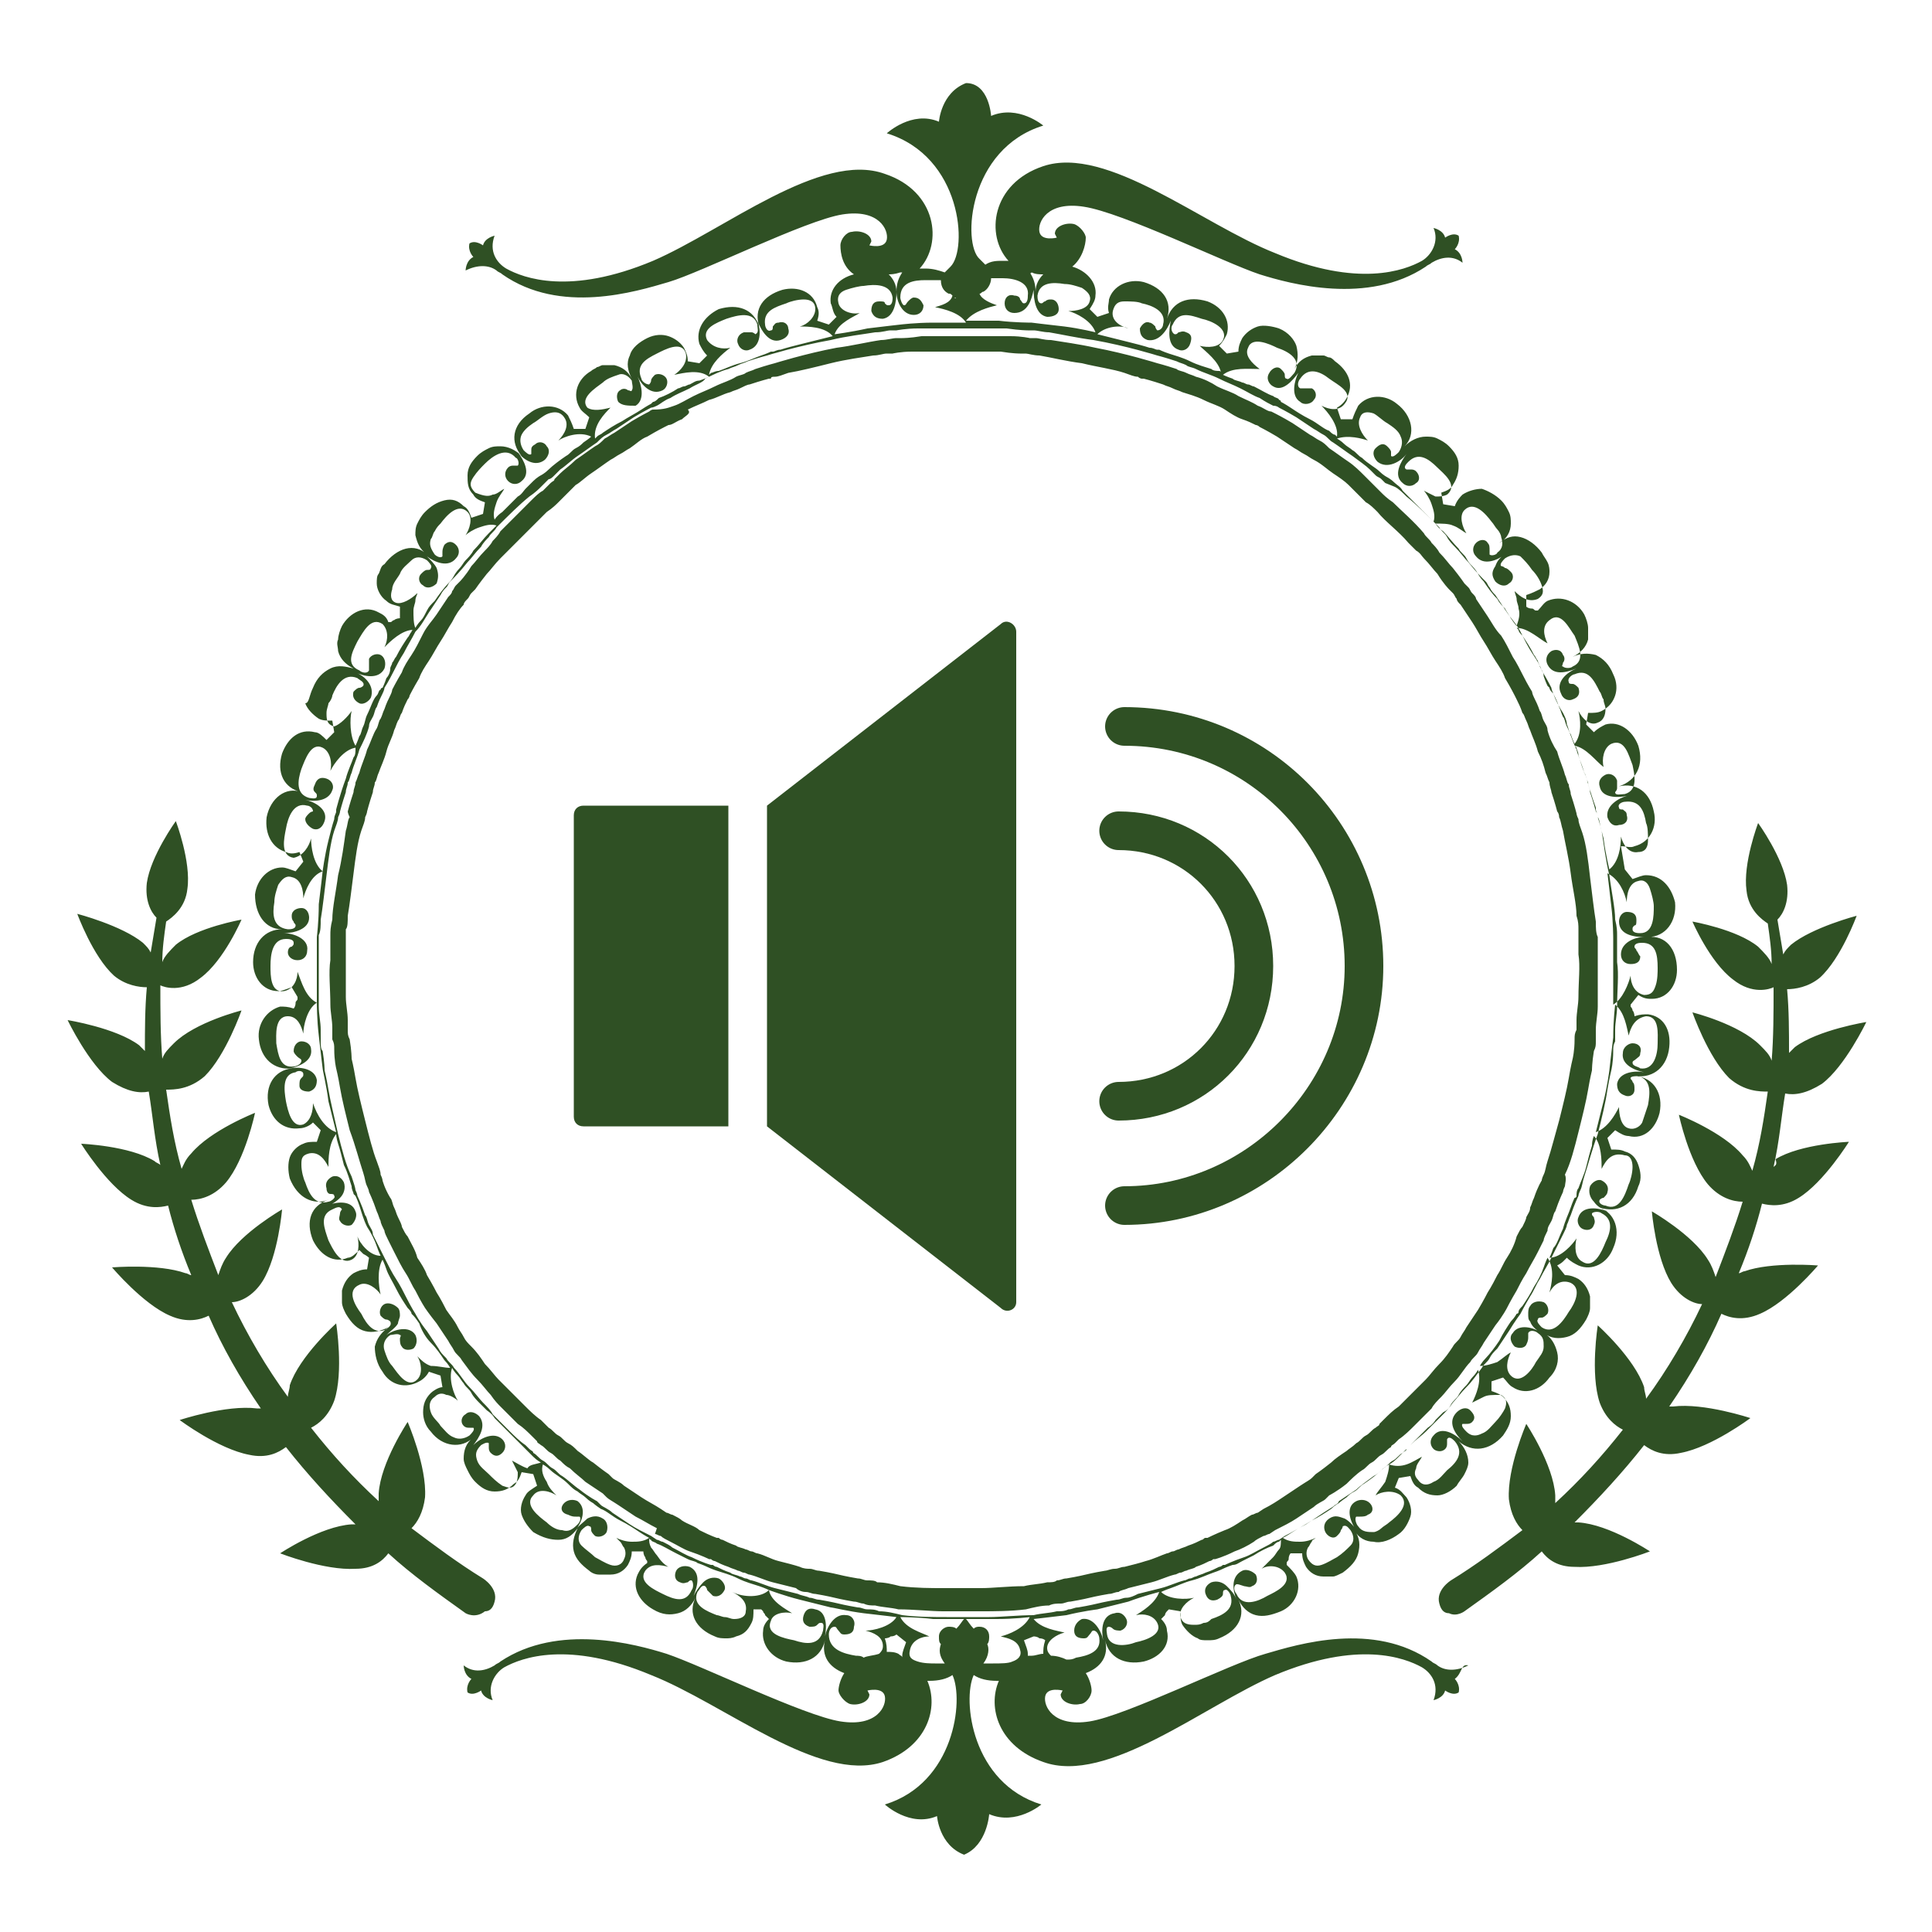 <?xml version="1.0" encoding="utf-8"?>
<!-- Generator: Adobe Illustrator 25.2.1, SVG Export Plug-In . SVG Version: 6.00 Build 0)  -->
<svg version="1.1" id="Layer_1" xmlns="http://www.w3.org/2000/svg" xmlns:xlink="http://www.w3.org/1999/xlink" x="0px" y="0px"
	 viewBox="0 0 100 100" style="enable-background:new 0 0 100 100;" xml:space="preserve">
<style type="text/css">
	.st0{fill:#2F5024;}
	.st1{fill:none;stroke:#2F5024;stroke-width:2;stroke-linecap:round;stroke-miterlimit:10;}
</style>
<path class="st0" d="M37.7,58.3h-7.5c-0.3,0-0.5-0.2-0.5-0.5V42.2c0-0.3,0.2-0.5,0.5-0.5h7.5V58.3z"/>
<path class="st0" d="M51.8,67.7l-12.1-9.4V41.7l12.1-9.4c0.3-0.3,0.8,0,0.8,0.4v34.7C52.6,67.8,52.1,68,51.8,67.7z"/>
<path class="st1" d="M57.9,43c3.9,0,7,3.1,7,7s-3.1,7-7,7"/>
<path class="st1" d="M58.2,37.6c6.9,0,12.4,5.6,12.4,12.4S65,62.4,58.2,62.4"/>
<path class="st0" d="M24.1,83.5c-1.4-1-2.8-2-4-3.1c-0.3,0.4-0.8,0.8-1.7,0.8c-1.6,0.1-3.9-0.8-3.9-0.8s2.1-1.4,3.7-1.5
	c0.1,0,0.2,0,0.2,0c-1.3-1.3-2.5-2.6-3.6-4c-0.4,0.3-1,0.6-1.9,0.4c-1.6-0.3-3.6-1.8-3.6-1.8s2.4-0.8,4-0.6c0.1,0,0.1,0,0.2,0
	c-1.1-1.6-2-3.2-2.7-4.8c-0.4,0.2-1.1,0.4-2,0c-1.4-0.6-3-2.5-3-2.5l4.7,1.9l-4.7-1.9c0,0,2.4-0.2,3.8,0.3c0.1,0,0.2,0.1,0.3,0.1
	c-0.5-1.2-0.9-2.4-1.2-3.6c-0.4,0.1-1.1,0.2-1.9-0.3c-1.3-0.8-2.6-2.9-2.6-2.9s2.5,0.1,3.8,0.9c0.1,0.1,0.2,0.1,0.3,0.2
	c-0.3-1.3-0.4-2.6-0.6-3.8c-0.5,0.1-1.1,0-1.9-0.5c-1.2-0.9-2.3-3.2-2.3-3.2s2.5,0.4,3.7,1.3c0.1,0.1,0.2,0.2,0.3,0.3
	c0-1.1,0-2.2,0.1-3.3c-0.4,0-1.1-0.1-1.7-0.6c-1.1-1-1.9-3.2-1.9-3.2s2.3,0.6,3.4,1.5c0.2,0.2,0.3,0.3,0.4,0.5
	c0.1-0.6,0.2-1.2,0.3-1.8c-0.3-0.3-0.6-0.9-0.5-1.8c0.2-1.4,1.5-3.2,1.5-3.2s0.8,2.1,0.6,3.5c-0.1,1-0.8,1.5-1.1,1.7
	c-0.1,0.7-0.2,1.4-0.2,2.1c0.1-0.3,0.4-0.6,0.7-0.9c1.1-0.9,3.4-1.3,3.4-1.3s-0.9,2.1-2.1,3c-1,0.8-1.9,0.5-2.1,0.4
	c0,1.3,0,2.6,0.1,3.8c0.1-0.3,0.3-0.5,0.6-0.8c1.1-1.1,3.5-1.7,3.5-1.7s-0.8,2.3-1.9,3.4c-0.8,0.7-1.6,0.7-2,0.7
	c0.2,1.4,0.4,2.7,0.8,4.1c0.1-0.2,0.2-0.5,0.5-0.8c1-1.2,3.3-2.1,3.3-2.1s-0.5,2.4-1.5,3.6c-0.6,0.7-1.3,0.9-1.8,0.9
	c0.4,1.3,0.9,2.6,1.4,3.9c0.1-0.3,0.2-0.6,0.4-0.9c0.8-1.3,2.9-2.5,2.9-2.5s-0.2,2.4-1,3.7c-0.5,0.8-1.2,1.1-1.6,1.1
	c0.8,1.7,1.8,3.4,2.9,4.9c0-0.2,0.1-0.4,0.1-0.6c0.5-1.5,2.4-3.2,2.4-3.2s0.4,2.5-0.1,4c-0.3,0.8-0.8,1.2-1.2,1.4
	c1.1,1.4,2.2,2.6,3.5,3.8c0-0.1,0-0.2,0-0.4c0.1-1.6,1.5-3.7,1.5-3.7s1,2.3,0.9,3.9c-0.1,0.8-0.4,1.3-0.7,1.6
	c1.2,0.9,2.4,1.8,3.7,2.6c0,0,0.8,0.5,0.6,1.2c-0.1,0.4-0.3,0.5-0.5,0.5C24.6,83.8,24.1,83.5,24.1,83.5z M34.9,21
	c0.3-0.1,0.6-0.3,1-0.5c0.4-0.2,0.7-0.3,1.1-0.5c0.4-0.2,0.8-0.3,1.1-0.5c0.2-0.1,0.4-0.1,0.5-0.2c0.2-0.1,0.3-0.1,0.5-0.2
	c0.6-0.2,1-0.3,1-0.3c0,0,1.6-0.5,3.2-0.8c0.8-0.1,1.6-0.3,2.3-0.4c0.3,0,0.6-0.1,0.8-0.1c0.2,0,0.3,0,0.3,0c0,0,0.4,0,1-0.1
	c0.2,0,0.3,0,0.5,0c0.2,0,0.4,0,0.6,0c0.4,0,0.8,0,1.2,0c0.4,0,0.8,0,1.2,0c0.2,0,0.4,0,0.6,0c0.2,0,0.3,0,0.5,0c0.6,0,1,0.1,1,0.1
	v0c0,0,0.1,0,0.3,0c0.2,0,0.4,0.1,0.8,0.1c0.6,0.1,1.4,0.2,2.3,0.4c1.6,0.3,3.2,0.8,3.2,0.8c0,0,0.4,0.1,1,0.3
	c0.1,0.1,0.3,0.1,0.5,0.2c0.2,0.1,0.3,0.1,0.5,0.2c0.4,0.1,0.8,0.3,1.1,0.5c0.4,0.2,0.8,0.3,1.1,0.5c0.4,0.2,0.7,0.3,1,0.5
	c0.3,0.1,0.5,0.3,0.7,0.3c0.2,0.1,0.2,0.1,0.2,0.1s0.4,0.2,0.9,0.5c0.3,0.2,0.6,0.4,0.9,0.6c0.2,0.1,0.3,0.2,0.5,0.3
	c0.2,0.1,0.3,0.2,0.5,0.4c0.3,0.2,0.7,0.5,1,0.7c0.3,0.2,0.6,0.5,0.8,0.7c0.1,0.1,0.2,0.2,0.3,0.3c0.1,0.1,0.2,0.2,0.2,0.2
	c0.1,0.1,0.2,0.2,0.2,0.2v0c0,0,0.1,0.1,0.2,0.2c0.1,0.1,0.3,0.3,0.6,0.5c0.4,0.4,1.1,1,1.6,1.6c0.1,0.2,0.3,0.3,0.4,0.5
	c0.1,0.1,0.3,0.3,0.4,0.5c0.3,0.3,0.5,0.6,0.7,0.8c0.4,0.5,0.6,0.8,0.6,0.8c0,0,0.1,0.1,0.2,0.2c0.1,0.1,0.1,0.2,0.2,0.3
	c0.1,0.1,0.2,0.2,0.2,0.3c0.2,0.3,0.4,0.6,0.6,0.9c0.2,0.3,0.4,0.7,0.7,1c0.2,0.3,0.4,0.7,0.6,1.1c0.2,0.3,0.4,0.7,0.5,0.9
	c0.3,0.6,0.5,0.9,0.5,0.9c0,0,0,0.1,0.1,0.3c0.1,0.2,0.2,0.4,0.3,0.7c0.1,0.1,0.1,0.3,0.2,0.5c0.1,0.2,0.2,0.3,0.2,0.5
	c0.1,0.4,0.3,0.8,0.5,1.1c0.1,0.4,0.3,0.8,0.4,1.2c0.1,0.2,0.1,0.4,0.2,0.5c0,0.2,0.1,0.3,0.1,0.5c0.2,0.6,0.3,1,0.3,1h0
	c0,0,0,0.1,0.1,0.3c0,0.2,0.1,0.4,0.2,0.7c0.2,0.6,0.3,1.4,0.4,2.3c0.1,0.8,0.2,1.7,0.3,2.3c0,0.3,0,0.6,0.1,0.8c0,0.2,0,0.3,0,0.3
	h0c0,0,0,0.4,0,1c0,0.6,0,1.5,0,2.3c0,0.4-0.1,0.8-0.1,1.2c0,0.2,0,0.4,0,0.6c0,0.2,0,0.3-0.1,0.5c-0.1,0.6-0.1,1-0.1,1h0
	c0,0-0.1,0.4-0.2,1c-0.1,0.6-0.3,1.4-0.5,2.2c-0.2,0.8-0.4,1.6-0.7,2.2C81.1,61,81,61.3,81,61.4c-0.1,0.2-0.1,0.3-0.1,0.3
	c0,0-0.2,0.4-0.4,1c-0.1,0.1-0.1,0.3-0.2,0.5c-0.1,0.2-0.2,0.3-0.2,0.5c-0.1,0.2-0.2,0.4-0.2,0.5c-0.1,0.2-0.2,0.4-0.3,0.6
	c-0.2,0.4-0.4,0.7-0.6,1.1c-0.2,0.3-0.4,0.7-0.5,0.9c-0.3,0.5-0.5,0.9-0.5,0.9c0,0-0.2,0.4-0.6,0.9c-0.2,0.3-0.4,0.6-0.6,0.9
	c-0.1,0.2-0.2,0.3-0.3,0.5c-0.1,0.2-0.3,0.3-0.4,0.5c-0.3,0.3-0.5,0.7-0.8,1c-0.3,0.3-0.5,0.6-0.7,0.8c-0.2,0.2-0.4,0.4-0.5,0.6
	c-0.1,0.1-0.2,0.2-0.2,0.2l0,0c0,0-0.1,0.1-0.2,0.2c-0.1,0.1-0.3,0.3-0.5,0.5c-0.2,0.2-0.5,0.5-0.8,0.7c-0.1,0.1-0.1,0.1-0.2,0.2
	c-0.1,0.1-0.2,0.1-0.2,0.2c-0.2,0.1-0.3,0.3-0.5,0.4c-0.2,0.1-0.3,0.3-0.5,0.4c-0.2,0.1-0.3,0.3-0.5,0.4c-0.3,0.2-0.6,0.5-0.8,0.7
	c-0.5,0.4-0.9,0.6-0.9,0.6c0,0-0.1,0.1-0.2,0.2c-0.1,0.1-0.4,0.2-0.6,0.4c-0.3,0.2-0.6,0.4-0.9,0.6c-0.3,0.2-0.7,0.4-1.1,0.6
	l-0.3,0.2c-0.1,0-0.2,0.1-0.3,0.1c-0.2,0.1-0.4,0.2-0.5,0.3c-0.3,0.2-0.7,0.4-1,0.5c-0.6,0.3-1,0.4-1,0.4v0c0,0,0,0-0.1,0
	c0,0-0.1,0.1-0.2,0.1c-0.2,0.1-0.4,0.2-0.7,0.3c-0.1,0.1-0.3,0.1-0.5,0.2c-0.1,0-0.2,0.1-0.3,0.1c-0.1,0-0.2,0.1-0.3,0.1
	c-0.4,0.1-0.8,0.3-1.2,0.4c-0.4,0.1-0.8,0.2-1.2,0.3c-0.2,0.1-0.4,0.1-0.5,0.2c-0.2,0-0.3,0.1-0.5,0.1c-0.6,0.1-1,0.2-1,0.2
	c0,0-0.4,0.1-1,0.2c-0.2,0-0.3,0.1-0.5,0.1c-0.2,0-0.4,0-0.6,0.1c-0.4,0-0.8,0.1-1.2,0.2c-0.8,0.1-1.7,0.1-2.3,0.1c-0.6,0-1,0-1,0h0
	h0c0,0-0.4,0-1,0c-0.6,0-1.5-0.1-2.3-0.1c-0.4-0.1-0.8-0.1-1.2-0.2c-0.2,0-0.4,0-0.6-0.1c-0.2,0-0.3-0.1-0.5-0.1
	c-0.6-0.1-1-0.2-1-0.2v0c0,0-0.4-0.1-1-0.2c-0.2,0-0.3-0.1-0.5-0.1c-0.2,0-0.4-0.1-0.5-0.2c-0.4-0.1-0.8-0.2-1.2-0.3
	c-0.4-0.1-0.8-0.3-1.2-0.4c-0.1,0-0.2-0.1-0.3-0.1c-0.1,0-0.2-0.1-0.3-0.1c-0.2-0.1-0.3-0.1-0.5-0.2c-0.3-0.1-0.5-0.2-0.7-0.3
	c-0.1,0-0.2-0.1-0.2-0.1c0,0-0.1,0-0.1,0v0c0,0-0.4-0.2-1-0.4c-0.3-0.1-0.6-0.3-1-0.5c-0.2-0.1-0.4-0.2-0.5-0.3
	c-0.1,0-0.2-0.1-0.3-0.1L34,79.1c-0.4-0.2-0.7-0.4-1.1-0.6c-0.3-0.2-0.6-0.4-0.9-0.6c-0.3-0.2-0.5-0.3-0.6-0.4
	c-0.1-0.1-0.2-0.2-0.2-0.2h0c0,0-0.3-0.2-0.9-0.6c-0.2-0.2-0.5-0.4-0.8-0.7c-0.2-0.1-0.3-0.2-0.5-0.4c-0.2-0.1-0.3-0.3-0.5-0.4
	c-0.2-0.1-0.3-0.3-0.5-0.4c-0.1-0.1-0.2-0.1-0.2-0.2c-0.1-0.1-0.1-0.1-0.2-0.2c-0.3-0.3-0.5-0.5-0.8-0.7c-0.2-0.2-0.4-0.4-0.5-0.5
	c-0.1-0.1-0.2-0.2-0.2-0.2c0,0-0.1-0.1-0.2-0.2c-0.1-0.1-0.3-0.3-0.5-0.6c-0.2-0.2-0.4-0.5-0.7-0.8c-0.3-0.3-0.5-0.6-0.8-1
	c-0.1-0.2-0.3-0.3-0.4-0.5c-0.1-0.2-0.2-0.3-0.3-0.5c-0.2-0.3-0.4-0.6-0.6-0.9C22.2,68,22,67.7,22,67.7c0,0-0.2-0.3-0.5-0.9
	c-0.2-0.3-0.3-0.6-0.5-0.9c-0.2-0.3-0.4-0.7-0.6-1.1c-0.1-0.2-0.2-0.4-0.3-0.6c-0.1-0.2-0.2-0.4-0.2-0.5c-0.1-0.2-0.2-0.4-0.2-0.5
	c-0.1-0.2-0.1-0.3-0.2-0.5c-0.2-0.6-0.4-1-0.4-1c0,0,0-0.1-0.1-0.3c-0.1-0.2-0.1-0.4-0.2-0.7c-0.2-0.6-0.4-1.4-0.7-2.2
	c-0.2-0.8-0.4-1.6-0.5-2.2c-0.1-0.6-0.2-1-0.2-1v0c0,0-0.1-0.4-0.1-1c0-0.2,0-0.3-0.1-0.5c0-0.2,0-0.4,0-0.6c0-0.4-0.1-0.8-0.1-1.2
	c0-0.8-0.1-1.7,0-2.3c0-0.6,0-1,0-1h0c0,0,0-0.1,0-0.3c0-0.2,0-0.4,0.1-0.8c0-0.6,0.2-1.5,0.3-2.3c0.2-0.8,0.3-1.6,0.4-2.3
	c0.1-0.3,0.1-0.6,0.2-0.7C18,42.1,18,42,18,42c0,0,0.1-0.4,0.3-1c0-0.2,0.1-0.3,0.1-0.5c0.1-0.2,0.1-0.3,0.2-0.5
	c0.1-0.4,0.3-0.8,0.4-1.2c0.2-0.4,0.3-0.8,0.5-1.1c0.1-0.2,0.1-0.4,0.2-0.5c0.1-0.2,0.1-0.3,0.2-0.5c0.1-0.3,0.2-0.5,0.3-0.7
	c0.1-0.2,0.1-0.3,0.1-0.3l0,0c0,0,0.2-0.4,0.5-0.9c0.1-0.3,0.3-0.6,0.5-0.9c0.2-0.3,0.4-0.7,0.6-1.1c0.2-0.4,0.5-0.7,0.7-1
	c0.2-0.3,0.4-0.6,0.6-0.9c0.1-0.1,0.2-0.2,0.2-0.3c0.1-0.1,0.1-0.2,0.2-0.3c0.1-0.1,0.2-0.2,0.2-0.2c0,0,0.3-0.3,0.6-0.8
	c0.2-0.2,0.4-0.5,0.7-0.8c0.1-0.1,0.3-0.3,0.4-0.5c0.1-0.1,0.3-0.3,0.4-0.5c0.6-0.6,1.2-1.2,1.6-1.6c0.2-0.2,0.4-0.4,0.6-0.5
	c0.1-0.1,0.2-0.2,0.2-0.2c0,0,0.1-0.1,0.2-0.2c0.1-0.1,0.2-0.1,0.2-0.2c0.1-0.1,0.2-0.2,0.3-0.3c0.2-0.2,0.5-0.4,0.8-0.7
	c0.3-0.2,0.7-0.5,1-0.7c0.2-0.1,0.3-0.2,0.5-0.4c0.2-0.1,0.3-0.2,0.5-0.3c0.3-0.2,0.6-0.4,0.9-0.6c0.5-0.3,0.9-0.5,0.9-0.5
	c0,0,0.1-0.1,0.2-0.1C34.4,21.2,34.6,21.1,34.9,21z M35.3,21.7c-0.3,0.1-0.5,0.3-0.7,0.3c-0.2,0.1-0.2,0.1-0.2,0.1
	c0,0-0.4,0.2-0.9,0.5c-0.3,0.1-0.6,0.4-0.9,0.6c-0.2,0.1-0.3,0.2-0.5,0.3c-0.2,0.1-0.3,0.2-0.5,0.3c-0.3,0.2-0.7,0.5-1,0.7
	c-0.3,0.2-0.6,0.5-0.8,0.6c-0.1,0.1-0.2,0.2-0.3,0.3c-0.1,0.1-0.2,0.2-0.2,0.2c-0.1,0.1-0.2,0.2-0.2,0.2c0,0-0.1,0.1-0.2,0.2
	c-0.1,0.1-0.3,0.3-0.6,0.5c-0.4,0.4-1,1-1.6,1.6c-0.1,0.1-0.3,0.3-0.4,0.4c-0.1,0.1-0.3,0.3-0.4,0.4c-0.3,0.3-0.5,0.6-0.7,0.8
	c-0.4,0.5-0.6,0.8-0.6,0.8c0,0-0.1,0.1-0.2,0.2c-0.1,0.1-0.1,0.2-0.2,0.3c-0.1,0.1-0.2,0.2-0.2,0.3c-0.2,0.2-0.4,0.5-0.6,0.9
	c-0.2,0.3-0.4,0.7-0.6,1c-0.2,0.3-0.4,0.7-0.6,1c-0.2,0.3-0.4,0.6-0.5,0.9c-0.3,0.5-0.5,0.9-0.5,0.9c0,0,0,0.1-0.1,0.2
	c-0.1,0.2-0.2,0.4-0.3,0.7c-0.1,0.1-0.1,0.3-0.2,0.4c-0.1,0.2-0.1,0.3-0.2,0.5c-0.1,0.4-0.3,0.7-0.4,1.1c-0.1,0.4-0.3,0.8-0.4,1.1
	c-0.1,0.2-0.1,0.4-0.2,0.5c0,0.2-0.1,0.3-0.1,0.5c-0.2,0.6-0.3,1-0.3,1h0c0,0,0,0.1-0.1,0.3c0,0.2-0.1,0.4-0.2,0.7
	c-0.2,0.6-0.3,1.4-0.4,2.2c-0.1,0.8-0.2,1.6-0.3,2.2c0,0.3,0,0.6-0.1,0.7c0,0.2,0,0.3,0,0.3c0,0,0,0.4,0,1c0,0.6,0,1.4,0,2.2
	c0,0.4,0.1,0.8,0.1,1.2c0,0.2,0,0.4,0,0.5c0,0.2,0,0.3,0.1,0.5c0.1,0.6,0.1,1,0.1,1h0c0,0,0.1,0.4,0.2,1c0.1,0.6,0.3,1.4,0.5,2.2
	c0.2,0.8,0.4,1.6,0.6,2.1c0.1,0.3,0.2,0.5,0.2,0.7c0.1,0.2,0.1,0.3,0.1,0.3l0,0v0c0,0,0.1,0.4,0.4,0.9c0.1,0.1,0.1,0.3,0.2,0.5
	c0.1,0.2,0.1,0.3,0.2,0.5c0.1,0.2,0.2,0.4,0.2,0.5c0.1,0.2,0.2,0.4,0.3,0.5c0.2,0.4,0.4,0.7,0.5,1.1c0.2,0.3,0.4,0.6,0.5,0.9
	c0.3,0.5,0.5,0.9,0.5,0.9h0c0,0,0.2,0.3,0.5,0.9c0.2,0.3,0.4,0.5,0.6,0.9c0.1,0.2,0.2,0.3,0.3,0.5c0.1,0.2,0.2,0.3,0.4,0.5
	c0.3,0.3,0.5,0.6,0.7,0.9c0.3,0.3,0.5,0.6,0.7,0.8c0.2,0.2,0.4,0.4,0.5,0.5c0.1,0.1,0.2,0.2,0.2,0.2c0,0,0.1,0.1,0.2,0.2
	c0.1,0.1,0.3,0.3,0.5,0.5c0.2,0.2,0.5,0.5,0.8,0.7c0.1,0.1,0.1,0.1,0.2,0.2c0.1,0.1,0.1,0.1,0.2,0.2c0.2,0.1,0.3,0.3,0.5,0.4
	c0.2,0.1,0.3,0.3,0.5,0.4c0.2,0.1,0.3,0.2,0.5,0.4c0.3,0.2,0.6,0.5,0.8,0.6c0.5,0.4,0.8,0.6,0.8,0.6c0,0,0.1,0.1,0.2,0.2
	c0.1,0.1,0.4,0.2,0.6,0.4c0.3,0.2,0.6,0.4,0.9,0.6c0.3,0.2,0.7,0.4,1,0.6l0.3,0.2c0.1,0,0.2,0.1,0.3,0.1c0.2,0.1,0.4,0.2,0.5,0.3
	c0.3,0.2,0.7,0.3,0.9,0.5c0.6,0.3,0.9,0.4,0.9,0.4c0,0,0,0,0.1,0c0,0,0.1,0.1,0.2,0.1c0.2,0.1,0.4,0.2,0.7,0.3
	c0.1,0.1,0.3,0.1,0.5,0.2c0.1,0,0.2,0.1,0.3,0.1c0.1,0,0.2,0.1,0.3,0.1c0.4,0.1,0.7,0.3,1.1,0.4c0.4,0.1,0.8,0.2,1.1,0.3
	c0.2,0.1,0.4,0.1,0.5,0.1c0.2,0,0.3,0.1,0.5,0.1c0.6,0.1,1,0.2,1,0.2c0,0,0.4,0.1,1,0.2c0.2,0,0.3,0.1,0.5,0.1c0.2,0,0.4,0,0.5,0.1
	c0.4,0,0.8,0.1,1.2,0.2c0.8,0.1,1.6,0.1,2.2,0.1c0.6,0,1,0,1,0c0,0,0.4,0,1,0c0.6,0,1.4-0.1,2.2-0.1c0.4-0.1,0.8-0.1,1.2-0.2
	c0.2,0,0.4,0,0.5-0.1c0.2,0,0.3-0.1,0.5-0.1c0.6-0.1,1-0.2,1-0.2v0c0,0,0.4-0.1,1-0.2c0.1,0,0.3-0.1,0.5-0.1c0.2,0,0.3-0.1,0.5-0.1
	c0.4-0.1,0.8-0.2,1.1-0.3c0.4-0.1,0.8-0.3,1.1-0.4c0.1,0,0.2-0.1,0.3-0.1c0.1,0,0.2-0.1,0.3-0.1c0.2-0.1,0.3-0.1,0.5-0.2
	c0.3-0.1,0.5-0.2,0.7-0.3c0.1,0,0.1-0.1,0.2-0.1c0,0,0.1,0,0.1,0c0,0,0.4-0.2,0.9-0.4c0.3-0.1,0.6-0.3,0.9-0.5
	c0.2-0.1,0.3-0.2,0.5-0.3c0.1,0,0.2-0.1,0.3-0.1l0.3-0.2c0.4-0.2,0.7-0.4,1-0.6c0.3-0.2,0.6-0.4,0.9-0.6c0.3-0.2,0.5-0.3,0.6-0.4
	c0.1-0.1,0.2-0.2,0.2-0.2h0c0,0,0.3-0.2,0.8-0.6c0.2-0.2,0.5-0.4,0.8-0.6c0.1-0.1,0.3-0.2,0.5-0.4c0.2-0.1,0.3-0.3,0.5-0.4
	c0.2-0.1,0.3-0.3,0.5-0.4c0.1-0.1,0.2-0.1,0.2-0.2c0.1-0.1,0.1-0.1,0.2-0.2c0.3-0.3,0.5-0.5,0.8-0.7c0.2-0.2,0.4-0.4,0.5-0.5
	c0.1-0.1,0.2-0.2,0.2-0.2h0c0,0,0.1-0.1,0.2-0.2c0.1-0.1,0.3-0.3,0.5-0.5c0.2-0.2,0.4-0.5,0.7-0.8c0.3-0.3,0.5-0.6,0.7-0.9
	c0.1-0.2,0.3-0.3,0.4-0.5c0.1-0.2,0.2-0.3,0.3-0.5c0.2-0.3,0.4-0.6,0.6-0.9c0.3-0.5,0.5-0.9,0.5-0.9h0c0,0,0.2-0.3,0.5-0.9
	c0.2-0.3,0.3-0.6,0.5-0.9c0.2-0.3,0.4-0.7,0.5-1.1c0.1-0.2,0.2-0.4,0.3-0.5c0.1-0.2,0.2-0.4,0.2-0.5c0.1-0.2,0.2-0.3,0.2-0.5
	c0.1-0.2,0.1-0.3,0.2-0.5c0.2-0.6,0.4-0.9,0.4-0.9c0,0,0-0.1,0.1-0.3c0.1-0.2,0.1-0.4,0.2-0.7c0.2-0.6,0.4-1.4,0.6-2.1
	c0.2-0.8,0.4-1.6,0.5-2.2c0.1-0.6,0.2-1,0.2-1c0,0,0.1-0.4,0.1-1c0-0.2,0-0.3,0.1-0.5c0-0.2,0-0.4,0-0.5c0-0.4,0.1-0.8,0.1-1.2
	c0-0.8,0.1-1.6,0-2.2c0-0.6,0-1,0-1c0,0,0-0.1,0-0.3c0-0.2,0-0.4-0.1-0.7c0-0.6-0.2-1.4-0.3-2.2c-0.1-0.8-0.3-1.6-0.4-2.2
	c-0.1-0.3-0.1-0.5-0.2-0.7c0-0.2-0.1-0.3-0.1-0.3c0,0-0.1-0.4-0.3-1c0-0.1-0.1-0.3-0.1-0.5c-0.1-0.2-0.1-0.3-0.2-0.5
	c-0.1-0.4-0.2-0.7-0.4-1.1c-0.1-0.4-0.3-0.8-0.4-1.1c-0.1-0.2-0.1-0.3-0.2-0.5c-0.1-0.2-0.1-0.3-0.2-0.4c-0.1-0.3-0.2-0.5-0.3-0.7
	c-0.1-0.2-0.1-0.2-0.1-0.2c0,0-0.2-0.4-0.5-0.9c-0.1-0.3-0.3-0.6-0.5-0.9c-0.2-0.3-0.4-0.7-0.6-1c-0.2-0.3-0.4-0.7-0.6-1
	c-0.2-0.3-0.4-0.6-0.6-0.9c-0.1-0.1-0.2-0.2-0.2-0.3c-0.1-0.1-0.1-0.2-0.2-0.3c-0.1-0.1-0.2-0.2-0.2-0.2c0,0-0.3-0.3-0.6-0.8
	c-0.2-0.2-0.4-0.5-0.7-0.8c-0.1-0.1-0.2-0.3-0.4-0.4c-0.1-0.1-0.3-0.3-0.4-0.4c-0.5-0.6-1.2-1.1-1.6-1.6c-0.2-0.2-0.4-0.4-0.6-0.5
	c-0.1-0.1-0.2-0.2-0.2-0.2h0c0,0-0.1-0.1-0.2-0.2c-0.1-0.1-0.1-0.1-0.2-0.2c-0.1-0.1-0.2-0.2-0.3-0.3c-0.2-0.2-0.5-0.4-0.8-0.6
	c-0.3-0.2-0.6-0.5-1-0.7c-0.2-0.1-0.3-0.2-0.5-0.3c-0.2-0.1-0.3-0.2-0.5-0.3c-0.3-0.2-0.6-0.4-0.9-0.6c-0.5-0.3-0.9-0.5-0.9-0.5
	c0,0-0.1-0.1-0.2-0.1c-0.2-0.1-0.4-0.2-0.7-0.3c-0.3-0.1-0.6-0.3-0.9-0.5c-0.3-0.2-0.7-0.3-1.1-0.5c-0.4-0.2-0.8-0.3-1.1-0.4
	c-0.2-0.1-0.3-0.1-0.5-0.2c-0.2-0.1-0.3-0.1-0.5-0.2c-0.6-0.2-1-0.3-1-0.3v0c0,0,0,0-0.1,0c0,0-0.1,0-0.2-0.1
	c-0.2,0-0.4-0.1-0.7-0.2c-0.6-0.2-1.4-0.3-2.2-0.5c-0.8-0.1-1.6-0.3-2.2-0.4c-0.3,0-0.6-0.1-0.7-0.1c-0.2,0-0.3,0-0.3,0v0
	c0,0-0.4,0-1-0.1c-0.2,0-0.3,0-0.5,0c-0.2,0-0.4,0-0.6,0c-0.4,0-0.8,0-1.2,0c-0.4,0-0.8,0-1.2,0c-0.2,0-0.4,0-0.6,0
	c-0.2,0-0.3,0-0.5,0c-0.6,0-1,0.1-1,0.1c0,0-0.1,0-0.3,0c-0.2,0-0.4,0.1-0.7,0.1c-0.6,0.1-1.4,0.2-2.2,0.4c-0.8,0.2-1.6,0.4-2.2,0.5
	c-0.3,0.1-0.5,0.2-0.7,0.2c-0.1,0-0.2,0-0.2,0.1c0,0-0.1,0-0.1,0c0,0-0.4,0.1-1,0.3c-0.1,0-0.3,0.1-0.5,0.2
	c-0.2,0.1-0.3,0.1-0.5,0.2c-0.4,0.1-0.7,0.3-1.1,0.4c-0.4,0.2-0.7,0.3-1.1,0.5C35.8,21.4,35.5,21.5,35.3,21.7z M75.3,86.9
	c0,0,0.3,0.3,0.2,0.7c-0.3,0.2-0.7-0.1-0.7-0.1c-0.1,0.4-0.6,0.5-0.6,0.5c0.3-0.8-0.1-1.4-0.6-1.7c-0.9-0.5-3.3-1.4-7.6,0.4
	c-3.7,1.6-8.7,5.7-12,4.5c-2.3-0.8-2.9-2.8-2.3-4.2c0,0,0,0-0.1,0c-0.5,0-0.9-0.1-1.2-0.3c-0.6,1.3-0.1,5.6,3.5,6.7
	c0,0-1.3,1.1-2.7,0.5c0,0-0.1,1.6-1.3,2.1c-1.3-0.5-1.4-2-1.4-2c-1.4,0.6-2.7-0.6-2.7-0.6c3.6-1.1,4.1-5.4,3.5-6.7
	c-0.3,0.2-0.7,0.3-1.2,0.3c0,0,0,0-0.1,0c0.6,1.4,0,3.4-2.3,4.2c-3.3,1.1-8.2-3-12-4.5c-4.3-1.8-6.7-0.9-7.6-0.4
	c-0.5,0.3-0.9,1-0.6,1.7c0,0-0.5-0.1-0.6-0.5c0,0-0.4,0.3-0.7,0.1c-0.1-0.4,0.2-0.7,0.2-0.7c-0.4-0.2-0.4-0.7-0.4-0.7
	c0.5,0.4,1.1,0.3,1.6,0c0.1-0.1,0.2-0.1,0.3-0.2c0,0,0,0,0,0c3-2,7-0.9,8.6-0.4c1.8,0.6,7.1,3.2,9,3.5c1.9,0.3,2.4-0.8,2.3-1.3
	c-0.1-0.5-0.9-0.3-0.9-0.3l0.1,0.2c0,0.4-0.6,0.6-1,0.5c-0.3-0.1-0.6-0.5-0.6-0.7c0-0.2,0.1-0.6,0.3-0.9c-0.8-0.3-1.2-0.9-1-1.7
	c-0.2,0.9-1,1.3-2,1.1c-0.8-0.2-1.3-0.9-1.2-1.6c0-0.2,0.1-0.4,0.3-0.6c0,0-0.1-0.1-0.2-0.2c0-0.1-0.1-0.1-0.1-0.2
	c0,0-0.1-0.1-0.1-0.1L39,83.3c0,0.3,0,0.5-0.1,0.7c-0.2,0.4-0.4,0.6-0.8,0.7c-0.2,0.1-0.4,0.1-0.5,0.1c-0.2,0-0.4,0-0.6-0.1
	c-1-0.4-1.4-1.2-1-2c-0.2,0.4-0.5,0.7-0.9,0.8c-0.4,0.1-0.8,0.1-1.3-0.2c-0.7-0.4-1.1-1.1-0.8-1.8c0.1-0.2,0.2-0.4,0.5-0.6
	c0,0,0,0,0-0.1c0,0-0.1-0.1-0.1-0.2c-0.1-0.1-0.1-0.3-0.1-0.3l-0.6,0c0,0.3-0.1,0.5-0.2,0.7c-0.2,0.3-0.5,0.5-0.9,0.5
	c-0.2,0-0.4,0-0.6,0c-0.2,0-0.4-0.1-0.5-0.2c-0.4-0.3-0.7-0.6-0.8-1c-0.1-0.4,0-0.8,0.2-1.2c-0.3,0.4-0.6,0.6-1,0.6
	c-0.4,0-0.8-0.1-1.3-0.4c-0.3-0.3-0.5-0.6-0.6-0.9c-0.1-0.3,0-0.7,0.2-1c0.1-0.2,0.3-0.3,0.6-0.5l-0.2-0.6l-0.6-0.1
	c-0.1,0.3-0.2,0.5-0.4,0.6c-0.3,0.3-0.6,0.4-1,0.4c-0.4,0-0.7-0.2-1-0.5c-0.2-0.2-0.3-0.4-0.4-0.6c-0.1-0.2-0.2-0.4-0.2-0.6
	c0-0.4,0.1-0.8,0.5-1.1c-0.6,0.6-1.6,0.5-2.2-0.3c-0.3-0.3-0.4-0.7-0.4-1c0-0.4,0.1-0.7,0.4-1c0.1-0.1,0.4-0.3,0.6-0.3l-0.1-0.6
	l-0.6-0.2c-0.1,0.2-0.3,0.4-0.5,0.5c-0.7,0.4-1.5,0.2-1.9-0.5c-0.3-0.4-0.4-0.9-0.4-1.3c0.1-0.4,0.3-0.7,0.7-1
	c-0.4,0.2-0.8,0.3-1.2,0.2c-0.4-0.1-0.7-0.4-1-0.9c-0.1-0.2-0.2-0.4-0.2-0.6c0-0.2,0-0.4,0-0.6c0.1-0.4,0.3-0.7,0.6-0.9
	c0.2-0.1,0.4-0.2,0.7-0.2l0.1-0.6c0,0-0.1-0.1-0.3-0.2c-0.1-0.1-0.2-0.2-0.2-0.2c-0.2,0.2-0.4,0.4-0.6,0.4c-0.7,0.3-1.4-0.1-1.8-0.9
	c-0.4-1-0.1-1.8,0.8-2.1c-0.8,0.3-1.6-0.1-2-1.1c-0.1-0.4-0.1-0.8,0-1.1c0.1-0.3,0.4-0.6,0.7-0.7c0.2-0.1,0.4-0.1,0.7-0.1l0.2-0.6
	c0,0-0.1-0.1-0.2-0.2c-0.1-0.1-0.2-0.2-0.2-0.2c-0.2,0.2-0.5,0.3-0.7,0.3c-0.8,0.1-1.4-0.4-1.6-1.2c-0.2-1,0.3-1.8,1.2-1.9
	c-0.9,0.1-1.6-0.5-1.7-1.5c-0.1-0.8,0.4-1.5,1.1-1.7c0.2,0,0.4,0,0.7,0.1c0,0,0.1-0.1,0.1-0.3c0-0.1,0.1-0.1,0.1-0.2
	c0,0,0-0.1,0-0.1l-0.3-0.5c-0.3,0.1-0.5,0.2-0.7,0.2c-0.8,0-1.3-0.7-1.3-1.5c0-1,0.6-1.7,1.5-1.7c-0.9,0-1.4-0.8-1.4-1.8
	c0.1-0.8,0.7-1.4,1.4-1.4c0.2,0,0.4,0.1,0.7,0.2l0.4-0.5l-0.2-0.5c-0.3,0.1-0.5,0.1-0.7,0c-0.7-0.2-1.1-0.9-1-1.8
	c0.2-1,1-1.6,1.8-1.3c-0.9-0.2-1.3-1-1-2c0.3-0.8,0.9-1.3,1.7-1.1c0.2,0,0.4,0.2,0.6,0.4c0,0,0.1-0.1,0.2-0.2
	c0.1-0.1,0.2-0.2,0.2-0.2l-0.1-0.6c-0.3,0-0.5,0-0.7-0.1c-0.3-0.2-0.6-0.5-0.7-0.8C16,36.4,16,36,16.2,35.6c0.2-0.5,0.5-0.8,0.9-1
	c0.4-0.2,0.8-0.1,1.2,0c-0.4-0.2-0.7-0.5-0.8-0.9c0-0.2-0.1-0.4,0-0.6c0-0.2,0.1-0.5,0.2-0.7c0.4-0.7,1.2-1.1,1.9-0.7
	c0.2,0.1,0.4,0.2,0.5,0.5c0,0,0,0,0.1,0c0.1,0,0.1-0.1,0.2-0.1c0.1-0.1,0.3-0.1,0.3-0.1l0-0.6c-0.3-0.1-0.5-0.1-0.7-0.3
	c-0.3-0.2-0.5-0.6-0.5-0.9c0-0.2,0-0.4,0.1-0.5c0.1-0.2,0.1-0.4,0.3-0.5c0.3-0.4,0.7-0.7,1.1-0.8c0.4-0.1,0.8,0,1.1,0.3
	c-0.4-0.3-0.5-0.6-0.6-1c0-0.2,0-0.4,0.1-0.6c0.1-0.2,0.2-0.4,0.4-0.6c0.3-0.3,0.6-0.5,1-0.6c0.4-0.1,0.7,0,1,0.3
	c0.2,0.1,0.3,0.3,0.4,0.6l0.6-0.2l0.1-0.6c-0.3-0.1-0.5-0.2-0.6-0.4c-0.3-0.3-0.3-0.6-0.3-1c0-0.4,0.2-0.7,0.5-1
	c0.2-0.2,0.4-0.3,0.6-0.4c0.2-0.1,0.4-0.1,0.6-0.1c0.4,0,0.8,0.2,1.1,0.5c-0.6-0.7-0.5-1.6,0.4-2.2c0.6-0.5,1.5-0.5,2,0.1
	c0.1,0.2,0.2,0.4,0.3,0.7l0.6,0l0.2-0.6c-0.2-0.2-0.4-0.3-0.5-0.5c-0.4-0.7-0.1-1.5,0.6-1.9c0.1-0.1,0.2-0.1,0.3-0.2
	c0.1,0,0.2-0.1,0.3-0.1c0.2,0,0.4,0,0.6,0c0.4,0.1,0.7,0.3,0.9,0.7c-0.2-0.4-0.3-0.8-0.1-1.2c0.1-0.4,0.5-0.7,0.9-0.9
	c0.4-0.2,0.8-0.2,1.1-0.1c0.3,0.1,0.6,0.3,0.8,0.6c0.1,0.2,0.2,0.4,0.2,0.7l0.6,0.1c0,0,0.1-0.1,0.2-0.2c0.1-0.1,0.2-0.2,0.2-0.2
	c-0.2-0.2-0.3-0.4-0.4-0.6c-0.2-0.7,0.2-1.4,1-1.8c1-0.3,1.8,0,2.1,0.9c-0.3-0.9,0.2-1.6,1.2-1.9c0.8-0.2,1.6,0.1,1.8,0.9
	c0.1,0.2,0.1,0.4,0,0.7l0.6,0.2l0.4-0.4c-0.2-0.2-0.2-0.5-0.3-0.7c-0.1-0.7,0.4-1.3,1.2-1.5c-0.6-0.4-0.7-1.1-0.7-1.5
	c0-0.3,0.3-0.7,0.6-0.7c0.4-0.1,1,0.1,1,0.5l-0.1,0.2c0,0,0.8,0.2,0.9-0.3c0.1-0.5-0.4-1.6-2.3-1.3c-1.9,0.3-7.3,3-9,3.5
	c-1.7,0.5-5.6,1.7-8.6-0.4c0,0,0,0,0,0c-0.1-0.1-0.2-0.1-0.3-0.2c-0.4-0.3-1-0.3-1.6,0c0,0,0-0.5,0.4-0.7c0,0-0.3-0.3-0.2-0.7
	c0.3-0.2,0.7,0.1,0.7,0.1c0.1-0.4,0.6-0.5,0.6-0.5c-0.3,0.8,0.1,1.4,0.6,1.7c0.9,0.5,3.3,1.4,7.6-0.4c3.7-1.6,8.7-5.7,12-4.5
	c2.7,0.9,3,3.6,1.8,4.9c0.1,0,0.2,0,0.3,0c0.4,0,0.7,0.1,1,0.2c0.1-0.1,0.2-0.2,0.3-0.3c0.9-0.9,0.6-5.7-3.3-6.9
	c0,0,1.3-1.2,2.7-0.6c0,0,0.1-1.5,1.4-2C51.2,4.3,51.3,6,51.3,6C52.7,5.4,54,6.5,54,6.5c-3.9,1.2-4.2,6.1-3.3,6.9
	c0.1,0.1,0.2,0.2,0.3,0.3c0.3-0.2,0.6-0.2,0.9-0.2c0.1,0,0.2,0,0.3,0c-1.2-1.3-0.9-4,1.8-4.9c3.3-1.1,8.2,3,12,4.5
	c4.3,1.8,6.7,0.9,7.6,0.4c0.5-0.3,0.9-1,0.6-1.7c0,0,0.5,0.1,0.6,0.5c0,0,0.4-0.3,0.7-0.1c0.1,0.4-0.2,0.7-0.2,0.7
	c0.4,0.2,0.4,0.7,0.4,0.7c-0.5-0.4-1.1-0.3-1.6,0c-0.1,0.1-0.2,0.1-0.3,0.2c0,0,0,0,0,0c-3,2-7,0.9-8.6,0.4
	c-1.8-0.6-7.1-3.2-9.1-3.5c-1.9-0.3-2.4,0.8-2.3,1.3c0.1,0.5,0.9,0.3,0.9,0.3l-0.1-0.2c0-0.4,0.6-0.6,1-0.5c0.3,0.1,0.6,0.5,0.6,0.7
	c0,0.4-0.2,1.1-0.7,1.5c0.7,0.2,1.3,0.8,1.2,1.5c0,0.2-0.1,0.4-0.3,0.7l0.4,0.4l0.6-0.2c-0.1-0.3,0-0.5,0-0.7c0.2-0.7,1-1.1,1.8-0.9
	c1,0.3,1.5,1,1.2,1.9c0.3-0.9,1.1-1.2,2.1-0.9c0.8,0.3,1.2,1,1,1.7c-0.1,0.2-0.2,0.4-0.4,0.6c0,0,0.1,0.1,0.2,0.2
	c0.1,0.1,0.2,0.2,0.2,0.2l0.6-0.1c0-0.3,0.1-0.5,0.2-0.7c0.2-0.3,0.5-0.5,0.8-0.6c0.3-0.1,0.8,0,1.1,0.1c0.5,0.2,0.8,0.6,0.9,0.9
	c0.1,0.4,0.1,0.8-0.1,1.2c0.2-0.4,0.5-0.6,0.9-0.7c0.2,0,0.4,0,0.6,0c0.1,0,0.2,0.1,0.3,0.1c0.1,0,0.2,0.1,0.3,0.2
	c0.7,0.5,1,1.2,0.6,1.9c-0.1,0.2-0.3,0.4-0.5,0.5l0.2,0.6l0.6,0c0.1-0.3,0.2-0.5,0.3-0.7c0.5-0.6,1.4-0.6,2-0.1
	c0.8,0.6,1,1.6,0.4,2.2c0.3-0.3,0.7-0.5,1.1-0.5c0.2,0,0.4,0,0.6,0.1c0.2,0.1,0.4,0.2,0.6,0.4c0.3,0.3,0.5,0.6,0.5,1
	c0,0.4-0.1,0.7-0.3,1c-0.1,0.2-0.3,0.3-0.6,0.4l0.1,0.6l0.6,0.1c0.1-0.3,0.3-0.5,0.4-0.6c0.3-0.2,0.7-0.3,1-0.3
	c0.3,0.1,0.7,0.3,1,0.6c0.2,0.2,0.3,0.4,0.4,0.6c0.1,0.2,0.1,0.4,0.1,0.6c0,0.4-0.2,0.8-0.6,1c0.4-0.3,0.7-0.4,1.1-0.3
	c0.4,0.1,0.8,0.4,1.1,0.8c0.1,0.2,0.2,0.3,0.3,0.5c0.1,0.2,0.1,0.4,0.1,0.5c0,0.4-0.2,0.7-0.5,0.9c-0.2,0.1-0.4,0.2-0.7,0.3l0,0.6
	c0,0,0.1,0.1,0.3,0.1c0.1,0,0.1,0.1,0.2,0.1c0,0,0.1,0,0.1,0c0.2-0.2,0.3-0.4,0.5-0.5c0.7-0.3,1.5,0,1.9,0.7
	c0.1,0.2,0.2,0.5,0.2,0.7c0,0.2,0,0.4,0,0.6c-0.1,0.4-0.4,0.7-0.8,0.9c0.4-0.2,0.8-0.2,1.2-0.1c0.4,0.2,0.7,0.5,0.9,1
	c0.2,0.4,0.2,0.8,0.1,1.1c-0.1,0.3-0.3,0.6-0.7,0.8c-0.2,0.1-0.4,0.1-0.7,0.1l-0.1,0.6c0,0,0.1,0.1,0.2,0.2c0.1,0.1,0.2,0.2,0.2,0.2
	c0.2-0.2,0.4-0.3,0.6-0.4c0.7-0.2,1.4,0.3,1.7,1.1c0.3,1-0.1,1.8-1,2.1c0.9-0.2,1.6,0.3,1.8,1.3c0.2,0.8-0.2,1.6-1,1.8
	c-0.2,0.1-0.4,0-0.7,0L84.1,45l0.4,0.5c0.3-0.1,0.5-0.2,0.7-0.2c0.8,0,1.3,0.6,1.5,1.4c0.1,1-0.5,1.8-1.4,1.8
	c0.9-0.1,1.5,0.6,1.5,1.7c0,0.8-0.5,1.5-1.3,1.5c-0.2,0-0.4,0-0.7-0.2L84.4,52c0,0,0,0,0,0.1c0,0,0.1,0.1,0.1,0.2
	c0.1,0.1,0.1,0.3,0.1,0.3c0.3-0.1,0.5-0.1,0.7-0.1c0.8,0.1,1.2,0.8,1.1,1.7c-0.1,1-0.8,1.6-1.7,1.5c0.9,0.1,1.4,0.9,1.2,1.9
	c-0.2,0.8-0.8,1.4-1.6,1.2c-0.2,0-0.4-0.1-0.7-0.3c0,0-0.1,0.1-0.2,0.2c-0.1,0.1-0.2,0.2-0.2,0.2l0.2,0.6c0.3,0,0.5,0,0.7,0.1
	c0.4,0.1,0.6,0.4,0.7,0.7c0.1,0.3,0.2,0.7,0,1.1c-0.3,1-1.1,1.4-2,1.1c0.8,0.3,1.1,1.2,0.7,2.1c-0.3,0.8-1.1,1.2-1.8,0.9
	c-0.2-0.1-0.4-0.2-0.6-0.4c0,0-0.1,0.1-0.2,0.2c-0.1,0.1-0.3,0.2-0.3,0.2L81,66c0.3,0,0.5,0.1,0.7,0.2c0.3,0.2,0.5,0.5,0.6,0.9
	c0,0.2,0,0.4,0,0.6c0,0.2-0.1,0.4-0.2,0.6c-0.3,0.5-0.6,0.8-1,0.9c-0.4,0.1-0.8,0.1-1.2-0.2c0.4,0.2,0.6,0.6,0.7,1
	c0.1,0.4,0,0.9-0.4,1.3c-0.5,0.7-1.3,0.9-1.9,0.5c-0.2-0.1-0.3-0.3-0.5-0.5l-0.6,0.2L77.2,72c0.3,0.1,0.5,0.2,0.6,0.3
	c0.3,0.3,0.4,0.6,0.4,1c0,0.4-0.2,0.7-0.4,1c-0.7,0.8-1.6,0.9-2.3,0.3c0.3,0.3,0.5,0.7,0.5,1.1c0,0.2-0.1,0.4-0.2,0.6
	c-0.1,0.2-0.3,0.4-0.4,0.6c-0.3,0.3-0.7,0.5-1,0.5c-0.4,0-0.7-0.1-1-0.4c-0.2-0.1-0.3-0.3-0.4-0.6l-0.6,0.1L72.2,77
	c0.3,0.1,0.4,0.3,0.6,0.5c0.2,0.3,0.3,0.7,0.2,1c-0.1,0.3-0.3,0.7-0.6,0.9c-0.4,0.3-0.9,0.5-1.3,0.4c-0.4,0-0.8-0.2-1-0.6
	c0.3,0.4,0.3,0.8,0.2,1.2c-0.1,0.4-0.4,0.7-0.8,1c-0.2,0.1-0.4,0.2-0.5,0.2c-0.2,0-0.4,0-0.5,0c-0.4,0-0.7-0.2-0.9-0.5
	c-0.1-0.2-0.2-0.4-0.2-0.7l-0.6,0c0,0-0.1,0.1-0.1,0.3c0,0.1-0.1,0.1-0.1,0.2c0,0,0,0.1,0,0.1c0.2,0.2,0.4,0.4,0.5,0.6
	c0.3,0.7-0.1,1.5-0.8,1.8c-0.5,0.2-0.9,0.3-1.3,0.2c-0.4-0.1-0.7-0.4-0.9-0.8c0.4,0.8,0,1.6-1,2c-0.2,0.1-0.4,0.1-0.6,0.1
	c-0.2,0-0.4,0-0.5-0.1c-0.3-0.1-0.6-0.4-0.8-0.7c-0.1-0.2-0.1-0.4-0.1-0.7l-0.6-0.1c0,0,0,0-0.1,0.1c0,0-0.1,0.1-0.1,0.2
	c-0.1,0.1-0.2,0.2-0.2,0.2c0.2,0.2,0.3,0.4,0.3,0.6c0.2,0.8-0.4,1.4-1.2,1.6c-1,0.2-1.8-0.2-2-1.1c0.2,0.8-0.2,1.4-1,1.7
	c0.2,0.3,0.3,0.7,0.3,0.9c0,0.3-0.3,0.7-0.6,0.7c-0.4,0.1-1-0.1-1-0.5l0.1-0.2c0,0-0.8-0.2-0.9,0.3c-0.1,0.5,0.4,1.6,2.3,1.3
	c1.9-0.3,7.3-3,9.1-3.5c1.7-0.5,5.6-1.7,8.6,0.4c0,0,0,0,0,0c0.1,0.1,0.2,0.1,0.3,0.2c0.4,0.3,1,0.3,1.6,0
	C75.6,86.1,75.7,86.6,75.3,86.9z M60,82.4c0,0-0.8,0.2-1.6,0.5c-0.8,0.2-1.6,0.4-1.6,0.4c0,0-0.8,0.1-1.6,0.3
	c-0.8,0.1-1.7,0.2-1.7,0.2c0.4,0.5,1.2,0.6,1.6,0.7l0,0c-0.4,0.1-0.9,0.4-0.9,0.8c0,0.2,0.1,0.3,0.2,0.4c0.3,0,0.6,0.1,0.8,0.2
	c0.2,0,0.3,0,0.5-0.1c0.6-0.1,1.3-0.3,1.2-1c0-0.1-0.1-0.4-0.3-0.4c-0.1,0-0.1,0.1-0.2,0.2c-0.1,0.1-0.1,0.2-0.3,0.2
	c-0.3,0-0.5-0.1-0.5-0.4c0-0.3,0.2-0.5,0.4-0.6c0.6-0.1,1,0.6,1.1,1.1c-0.1-0.5-0.1-1.3,0.6-1.4c0.3-0.1,0.5,0.1,0.6,0.3
	c0.1,0.2,0,0.5-0.3,0.6c-0.1,0-0.3,0-0.4-0.1c-0.1-0.1-0.2-0.1-0.2-0.1c-0.2,0-0.1,0.3-0.1,0.4c0.1,0.7,1,0.6,1.5,0.4
	c0.5-0.1,1.4-0.4,1.1-1c-0.2-0.4-0.7-0.5-1.1-0.4l0,0C59.1,83.4,59.8,83,60,82.4z M65.3,81.2L65.3,81.2c0.2-0.2,0.4-0.4,0.6-0.6
	c0.1-0.1,0.2-0.3,0.3-0.4c0.1-0.1,0.1-0.3,0.1-0.5c0,0,0,0-0.1,0.1c-0.1,0-0.2,0.1-0.3,0.2c-0.3,0.1-0.7,0.3-1,0.5
	c-0.2,0.1-0.4,0.2-0.6,0.3c-0.2,0.1-0.3,0.2-0.5,0.2c-0.3,0.1-0.5,0.2-0.5,0.2c0,0-0.2,0.1-0.5,0.2c-0.3,0.1-0.7,0.3-1.1,0.4
	c-0.4,0.1-0.8,0.3-1.1,0.4c-0.3,0.1-0.5,0.2-0.5,0.2c0.4,0.4,1.3,0.4,1.7,0.3l0,0c-0.4,0.2-0.8,0.6-0.7,1c0.1,0.3,0.3,0.4,0.7,0.4
	c0.2,0,0.3,0,0.5-0.1c0.2,0,0.3-0.1,0.4-0.2c0.6-0.2,1.2-0.5,1-1.2c0-0.1-0.2-0.4-0.3-0.3c-0.1,0-0.1,0.1-0.1,0.2
	c0,0.1-0.1,0.2-0.3,0.3c-0.3,0.1-0.5,0-0.6-0.3c-0.1-0.3,0.1-0.5,0.3-0.6c0.3-0.1,0.6,0,0.8,0.2c0.2,0.2,0.4,0.4,0.5,0.7
	c-0.2-0.5-0.3-1.2,0.3-1.5c0.2-0.1,0.5,0,0.7,0.2c0.1,0.2,0.1,0.5-0.2,0.6c-0.1,0.1-0.3,0-0.4,0C64.1,82,64.1,82,64,82
	c-0.2,0.1-0.1,0.4,0,0.5c0.3,0.7,1.1,0.4,1.6,0.1c0.4-0.2,1.3-0.6,0.9-1.2C66.2,81,65.6,81,65.3,81.2z M71.2,77.4L71.2,77.4
	c0.1-0.2,0.3-0.4,0.5-0.7c0.1-0.3,0.2-0.6,0.2-0.9c0,0-0.2,0.1-0.4,0.3c-0.2,0.2-0.6,0.5-0.9,0.7c-0.2,0.1-0.3,0.3-0.5,0.4
	c-0.2,0.1-0.3,0.2-0.4,0.3c-0.3,0.2-0.4,0.3-0.4,0.3v0c0,0-0.2,0.1-0.4,0.3c-0.3,0.2-0.6,0.4-1,0.6c-0.3,0.2-0.7,0.4-1,0.6
	c-0.3,0.2-0.5,0.3-0.5,0.3c0.3,0.2,0.6,0.2,0.9,0.2c0.3,0,0.6-0.1,0.8-0.2l0,0c-0.1,0.1-0.2,0.1-0.2,0.2c-0.1,0.1-0.1,0.2-0.2,0.3
	c-0.1,0.2-0.1,0.4,0,0.6c0.2,0.3,0.4,0.4,0.7,0.3c0.3-0.1,0.6-0.3,0.8-0.4c0.3-0.2,0.5-0.4,0.7-0.6c0.2-0.2,0.2-0.5,0-0.8
	c-0.1-0.1-0.2-0.3-0.4-0.2c0,0,0,0.1-0.1,0.2c0,0.1-0.1,0.2-0.2,0.3c-0.2,0.2-0.5,0-0.6-0.2c-0.1-0.2-0.1-0.5,0.2-0.7
	c0.3-0.2,0.5-0.1,0.8,0c0.2,0.1,0.5,0.4,0.6,0.6c-0.3-0.4-0.6-1.2,0-1.5c0.2-0.1,0.5-0.1,0.7,0.1c0.2,0.2,0.2,0.5-0.1,0.6
	c-0.1,0.1-0.3,0.1-0.4,0.1c-0.1,0-0.2,0-0.2,0c-0.1,0.1,0,0.4,0.1,0.5c0.2,0.3,0.5,0.3,0.8,0.3c0.1,0,0.3-0.1,0.4-0.2
	c0.1-0.1,0.3-0.2,0.4-0.3c0.4-0.3,1.1-0.9,0.6-1.4C72.1,77.1,71.5,77.2,71.2,77.4z M76.8,72.3c-0.2,0.1-0.4,0.2-0.6,0.3l0,0
	c0.2-0.4,0.5-1.1,0.3-1.7c0,0-0.1,0.2-0.3,0.4c-0.1,0.1-0.2,0.3-0.3,0.4c-0.1,0.1-0.3,0.3-0.4,0.5c-0.1,0.2-0.3,0.3-0.4,0.5
	c-0.1,0.2-0.2,0.3-0.4,0.4c-0.2,0.2-0.4,0.4-0.4,0.4c0,0-0.1,0.2-0.4,0.4c-0.2,0.2-0.5,0.5-0.8,0.8c-0.3,0.3-0.6,0.6-0.8,0.8
	c-0.2,0.2-0.4,0.3-0.4,0.3c0.3,0.1,0.6,0.1,0.9,0c0.3-0.1,0.6-0.3,0.8-0.4l0,0c-0.1,0.2-0.3,0.4-0.3,0.6c-0.1,0.2-0.1,0.4,0.1,0.6
	c0.2,0.3,0.5,0.3,0.8,0.1c0.3-0.1,0.5-0.4,0.7-0.6c0.5-0.4,0.9-0.9,0.4-1.5c-0.1-0.1-0.3-0.3-0.4-0.1c0,0,0,0.1,0,0.2
	c0,0.1,0,0.2-0.1,0.3c-0.2,0.2-0.5,0.1-0.6,0c-0.2-0.2-0.2-0.5,0-0.7c0.4-0.5,1.1-0.1,1.5,0.3c-0.4-0.4-0.8-1-0.3-1.5
	c0.2-0.2,0.5-0.3,0.7-0.1c0.2,0.2,0.3,0.4,0.1,0.6c-0.1,0.1-0.2,0.1-0.3,0.1c-0.1,0-0.2,0-0.2,0c-0.1,0.1,0.1,0.3,0.2,0.4
	c0.3,0.3,0.6,0.2,0.8,0.1c0.3-0.1,0.5-0.4,0.7-0.6c0.2-0.2,0.4-0.5,0.5-0.7c0.1-0.3,0.1-0.5-0.2-0.7C77.2,72.2,77,72.2,76.8,72.3z
	 M80.2,66.9L80.2,66.9c0.1-0.4,0.3-1.2-0.1-1.8c0,0-0.1,0.2-0.2,0.5c-0.1,0.3-0.3,0.7-0.5,1c-0.2,0.4-0.4,0.7-0.6,1
	c-0.1,0.1-0.2,0.2-0.2,0.3c0,0.1-0.1,0.1-0.1,0.1l0,0c0,0-0.1,0.2-0.3,0.4c-0.2,0.3-0.4,0.6-0.6,1c-0.2,0.3-0.5,0.7-0.7,0.9
	c-0.2,0.2-0.3,0.4-0.3,0.4c0.3,0,0.6-0.1,0.9-0.2c0.3-0.2,0.5-0.4,0.7-0.5l0,0c-0.2,0.4-0.3,0.9,0,1.2c0.5,0.5,1.1-0.3,1.3-0.7
	c0.2-0.3,0.4-0.5,0.4-0.8c0-0.3,0-0.5-0.3-0.7c-0.1-0.1-0.4-0.2-0.5,0c0,0,0,0.1,0,0.2c0,0.1,0,0.2-0.1,0.4
	c-0.1,0.2-0.4,0.2-0.6,0.1c-0.2-0.2-0.3-0.5-0.1-0.7c0.3-0.5,1.1-0.3,1.5,0c-0.2-0.1-0.5-0.3-0.6-0.6c-0.1-0.1-0.1-0.2-0.1-0.4
	c0-0.1,0-0.3,0.1-0.4c0.1-0.2,0.4-0.3,0.7-0.2c0.2,0.1,0.3,0.4,0.2,0.6c-0.1,0.1-0.2,0.2-0.3,0.2c-0.1,0-0.2,0-0.2,0.1
	c-0.1,0.1,0.1,0.3,0.2,0.4c0.6,0.4,1.1-0.3,1.4-0.8c0.3-0.4,0.7-1.2,0.1-1.5C80.8,66.2,80.4,66.5,80.2,66.9z M82.9,60.5L82.9,60.5
	c0-0.4,0-1.3-0.4-1.7c0,0-0.1,0.2-0.1,0.5c-0.1,0.3-0.2,0.7-0.3,1.1c-0.1,0.4-0.3,0.8-0.4,1.1c-0.1,0.1-0.1,0.3-0.1,0.4
	c0,0.1-0.1,0.1-0.1,0.1c0,0-0.1,0.2-0.2,0.5c-0.1,0.3-0.3,0.7-0.4,1.1c-0.2,0.4-0.3,0.8-0.5,1c-0.1,0.3-0.2,0.5-0.2,0.5
	c0.6,0,1.2-0.7,1.4-1l0,0c-0.1,0.4-0.1,1,0.3,1.2c0.6,0.4,1-0.5,1.2-1c0.3-0.6,0.4-1.2-0.2-1.5c-0.1-0.1-0.4-0.1-0.5,0
	c0,0.1,0,0.1,0.1,0.2c0,0.1,0.1,0.2,0,0.4c-0.1,0.3-0.4,0.3-0.6,0.2c-0.2-0.1-0.3-0.4-0.2-0.6c0.2-0.6,1-0.5,1.5-0.3
	c-0.2-0.1-0.5-0.2-0.7-0.5c-0.2-0.2-0.3-0.5-0.2-0.8c0.1-0.2,0.4-0.4,0.6-0.3c0.2,0.1,0.4,0.3,0.3,0.6c0,0.1-0.1,0.2-0.2,0.3
	c-0.1,0-0.2,0.1-0.2,0.1c-0.1,0.2,0.2,0.3,0.3,0.3c0.7,0.3,1-0.5,1.2-1.1c0.1-0.2,0.2-0.6,0.2-0.9c0-0.3-0.1-0.6-0.4-0.6
	C83.4,59.6,83.1,60.1,82.9,60.5z M84.3,53.6L84.3,53.6c-0.1-0.4-0.2-1.2-0.7-1.6c0,0-0.1,0.8-0.1,1.7c-0.1,0.8-0.2,1.7-0.2,1.7
	c0,0-0.1,0.8-0.3,1.6c-0.2,0.8-0.4,1.6-0.4,1.6c0.6-0.2,1-0.9,1.2-1.3l0,0c0,0.4,0.1,1,0.5,1.1c0.3,0.1,0.6-0.1,0.7-0.3
	c0.1-0.3,0.2-0.6,0.3-0.9c0.1-0.6,0.2-1.3-0.5-1.5c-0.1,0-0.4,0-0.4,0.1c0,0.1,0.1,0.1,0.1,0.2c0.1,0.1,0.1,0.2,0.1,0.4
	c0,0.3-0.3,0.4-0.5,0.3c-0.3-0.1-0.4-0.3-0.4-0.6c0.1-0.6,0.9-0.7,1.4-0.6c-0.5-0.1-1.2-0.4-1.1-1c0-0.3,0.3-0.5,0.5-0.5
	c0.3,0,0.5,0.2,0.4,0.5c0,0.2-0.1,0.2-0.2,0.3c-0.1,0.1-0.2,0.1-0.2,0.2c0,0.2,0.3,0.2,0.4,0.3c0.7,0.1,0.9-0.7,0.9-1.3
	c0-0.5,0.1-1.4-0.6-1.4C84.6,52.7,84.4,53.2,84.3,53.6z M83.2,45.2c0,0,0.1,0.8,0.2,1.7c0.1,0.8,0.1,1.7,0.1,1.7h0c0,0,0,0.8,0,1.7
	c0,0.8,0,1.7,0,1.7c0.5-0.3,0.8-1.1,0.9-1.5l0,0c0,0.4,0.2,0.9,0.7,1c0.4,0,0.5-0.2,0.6-0.5c0.1-0.3,0.1-0.7,0.1-0.9
	c0-0.7-0.1-1.3-0.8-1.3c-0.1,0-0.4,0-0.4,0.2c0,0.1,0.1,0.1,0.1,0.2c0.1,0.1,0.1,0.2,0.2,0.3c0,0.3-0.2,0.4-0.5,0.4
	c-0.3,0-0.5-0.2-0.5-0.5c0-0.6,0.7-0.9,1.2-0.9c-0.5,0-1.3-0.1-1.3-0.8c0-0.3,0.2-0.5,0.4-0.5c0.3,0,0.5,0.1,0.5,0.4
	c0,0.2,0,0.3-0.1,0.3c-0.1,0.1-0.1,0.1-0.1,0.2c0,0.2,0.3,0.2,0.4,0.2c0.7,0,0.7-0.9,0.7-1.4c0-0.2-0.1-0.6-0.2-0.9
	c-0.1-0.3-0.3-0.5-0.6-0.4c-0.5,0.1-0.6,0.7-0.6,1.1l0,0C84.1,46.2,83.8,45.5,83.2,45.2z M81.5,38.6c0,0,0,0,0.1,0.1
	c0,0.1,0.1,0.2,0.1,0.4c0.1,0.3,0.2,0.7,0.4,1.1c0.2,0.8,0.5,1.6,0.5,1.6h0c0,0,0,0.1,0,0.1c0,0.1,0.1,0.2,0.1,0.4
	c0.1,0.3,0.2,0.7,0.3,1.1c0.1,0.8,0.3,1.6,0.3,1.6c0.5-0.4,0.6-1.2,0.6-1.7l0,0c0.1,0.4,0.4,0.9,0.9,0.8c0.4,0,0.5-0.3,0.5-0.6
	c0-0.3,0-0.7-0.1-0.9c-0.1-0.6-0.3-1.2-1.1-1.1c-0.1,0-0.4,0.1-0.3,0.3c0,0.1,0.1,0.1,0.2,0.1c0.1,0.1,0.2,0.1,0.2,0.3
	c0.1,0.3-0.1,0.5-0.4,0.5c-0.3,0.1-0.5-0.1-0.6-0.4c-0.1-0.6,0.6-1,1-1.1c-0.5,0.1-1.3,0.1-1.4-0.5c-0.1-0.3,0.1-0.5,0.3-0.6
	c0.2-0.1,0.5,0,0.6,0.3c0,0.1,0,0.3,0,0.4c0,0.1-0.1,0.2-0.1,0.2c0,0.2,0.3,0.1,0.5,0.1c0.7-0.2,0.5-1,0.4-1.5
	c-0.2-0.5-0.4-1.4-1.1-1.1c-0.4,0.2-0.5,0.8-0.4,1.2l0,0C82.6,39.4,82.1,38.7,81.5,38.6z M78.5,32.5c0,0,0,0,0.1,0.1
	c0,0.1,0.1,0.2,0.2,0.3c0.2,0.3,0.4,0.6,0.6,1c0.1,0.1,0.1,0.2,0.2,0.3c0,0.1,0.1,0.2,0.1,0.3c0.1,0.2,0.2,0.3,0.2,0.5
	c0.1,0.3,0.2,0.5,0.2,0.5c0,0,0,0,0.1,0.1c0,0.1,0.1,0.2,0.2,0.3c0.1,0.3,0.3,0.7,0.5,1c0.1,0.2,0.2,0.4,0.2,0.6
	c0.1,0.2,0.1,0.4,0.2,0.5c0.1,0.3,0.2,0.5,0.2,0.5c0.4-0.5,0.3-1.3,0.2-1.7l0,0c0.2,0.4,0.6,0.8,1,0.6c0.3-0.1,0.4-0.4,0.4-0.7
	c0-0.2-0.1-0.3-0.1-0.5c-0.1-0.1-0.1-0.3-0.2-0.4c-0.3-0.6-0.6-1.2-1.3-0.9c-0.1,0-0.4,0.2-0.3,0.4c0,0.1,0.1,0.1,0.2,0.1
	c0.1,0,0.2,0.1,0.3,0.2c0.1,0.3,0,0.5-0.3,0.6c-0.2,0.1-0.5,0-0.6-0.3c-0.3-0.6,0.3-1.1,0.8-1.3c-0.5,0.2-1.2,0.4-1.5-0.2
	c-0.1-0.2-0.1-0.5,0.2-0.7c0.2-0.1,0.5-0.1,0.6,0.2c0.1,0.1,0.1,0.3,0,0.4c0,0.1-0.1,0.2,0,0.2c0.1,0.1,0.4,0.1,0.5,0
	c0.7-0.3,0.3-1.1,0.1-1.6c-0.3-0.4-0.7-1.3-1.3-0.8c-0.4,0.3-0.3,0.8-0.1,1.2l0,0C79.7,33.1,79.1,32.5,78.5,32.5z M74.3,27.1
	c0,0,0.1,0.2,0.4,0.4c0.2,0.2,0.5,0.6,0.8,0.9c0.1,0.2,0.3,0.3,0.4,0.5c0.1,0.2,0.2,0.3,0.3,0.4c0.2,0.2,0.3,0.4,0.3,0.4v0
	c0,0,0.1,0.2,0.3,0.4c0.2,0.3,0.4,0.6,0.7,0.9c0.1,0.2,0.2,0.3,0.4,0.5c0.1,0.2,0.2,0.3,0.3,0.5c0.2,0.3,0.3,0.4,0.3,0.4
	c0.1-0.3,0.2-0.6,0.1-0.9c0-0.2-0.1-0.3-0.1-0.5c0-0.1-0.1-0.3-0.1-0.4l0,0c0.3,0.3,0.7,0.6,1.2,0.4c0.3-0.2,0.3-0.4,0.2-0.7
	c-0.1-0.3-0.3-0.6-0.5-0.8c-0.2-0.3-0.4-0.5-0.6-0.7c-0.2-0.1-0.5-0.1-0.8,0.1c-0.1,0.1-0.3,0.3-0.2,0.4c0,0,0.1,0,0.2,0.1
	c0.1,0,0.2,0.1,0.3,0.2c0.2,0.2,0.1,0.5-0.1,0.6c-0.2,0.2-0.5,0.1-0.7-0.1c-0.2-0.3-0.2-0.5,0-0.8c0.1-0.3,0.3-0.5,0.5-0.6
	c-0.4,0.3-1.1,0.6-1.5,0.1c-0.2-0.2-0.2-0.5,0-0.7c0.2-0.2,0.5-0.2,0.6,0c0.1,0.1,0.1,0.2,0.1,0.4c0,0.1,0,0.2,0,0.2
	c0.1,0.1,0.4,0,0.4-0.1c0.3-0.2,0.3-0.5,0.2-0.8c0-0.1-0.1-0.3-0.2-0.4c-0.1-0.1-0.2-0.3-0.3-0.4c-0.3-0.4-0.9-1.1-1.4-0.6
	c-0.3,0.3-0.1,0.9,0.1,1.2l0,0c-0.2-0.1-0.4-0.3-0.7-0.4C75,27.1,74.6,27.1,74.3,27.1z M69.2,22.7c0,0,0.2,0.1,0.4,0.3
	c0.1,0.1,0.3,0.2,0.4,0.3c0.2,0.1,0.3,0.3,0.5,0.4c0.3,0.3,0.7,0.5,0.9,0.7c0.2,0.2,0.4,0.3,0.4,0.3c0,0,0.2,0.1,0.4,0.3
	c0.1,0.1,0.3,0.2,0.4,0.4c0.1,0.1,0.3,0.3,0.4,0.4c0.3,0.3,0.6,0.6,0.8,0.8c0.2,0.2,0.4,0.4,0.4,0.4c0.1-0.3,0-0.6-0.1-0.9
	c-0.1-0.3-0.3-0.6-0.4-0.7l0,0c0.2,0.1,0.4,0.2,0.6,0.3c0.2,0,0.4,0,0.6-0.1c0.6-0.5-0.2-1.1-0.5-1.4c-0.5-0.5-1-0.8-1.5-0.3
	c-0.1,0.1-0.3,0.3-0.1,0.4c0,0,0.1,0,0.2,0c0.1,0,0.2,0,0.3,0.1c0.2,0.2,0.2,0.5,0,0.6c-0.2,0.2-0.5,0.2-0.7,0
	c-0.5-0.4-0.1-1.1,0.2-1.5c-0.3,0.4-1,0.8-1.5,0.4c-0.2-0.2-0.3-0.5-0.1-0.7c0.2-0.2,0.4-0.3,0.6-0.1c0.1,0.1,0.2,0.2,0.2,0.3
	c0,0.1,0,0.2,0,0.2c0.1,0.1,0.3-0.1,0.4-0.2c0.2-0.3,0.2-0.6,0.1-0.8c-0.1-0.3-0.4-0.5-0.7-0.7c-0.2-0.1-0.5-0.4-0.7-0.5
	c-0.3-0.1-0.6-0.1-0.7,0.2c-0.2,0.4,0.1,0.9,0.4,1.2l0,0C70.5,22.7,69.8,22.5,69.2,22.7z M63.3,19.4c0,0,0.2,0.1,0.5,0.2
	c0.1,0.1,0.3,0.1,0.5,0.2c0.1,0,0.2,0.1,0.3,0.1c0.1,0,0.2,0.1,0.3,0.1c0.4,0.2,0.7,0.4,1,0.5c0.1,0.1,0.3,0.1,0.3,0.2
	c0.1,0,0.1,0.1,0.1,0.1v0c0,0,0.2,0.1,0.5,0.3c0.3,0.2,0.6,0.4,1,0.6c0.4,0.2,0.7,0.5,1,0.6c0.1,0.1,0.2,0.2,0.3,0.2
	c0.1,0.1,0.1,0.1,0.1,0.1c0.1-0.6-0.5-1.3-0.8-1.6l0,0c0.4,0.2,0.9,0.3,1.2-0.1c0.5-0.6-0.4-1-0.8-1.3c-0.5-0.4-1.1-0.6-1.5,0
	c-0.1,0.1-0.2,0.4,0,0.5c0,0,0.1,0,0.2,0c0.1,0,0.2,0,0.4,0c0.2,0.1,0.3,0.4,0.1,0.6c-0.1,0.2-0.5,0.3-0.7,0.1
	c-0.5-0.3-0.3-1.1-0.1-1.5c-0.3,0.4-0.8,1-1.3,0.7c-0.2-0.1-0.4-0.4-0.2-0.7c0.1-0.2,0.4-0.4,0.6-0.2c0.1,0.1,0.2,0.2,0.2,0.3
	c0,0.1,0,0.2,0.1,0.2c0.1,0.1,0.3-0.2,0.4-0.3c0.4-0.7-0.3-1.1-0.9-1.3c-0.4-0.2-1.3-0.6-1.5,0c-0.2,0.4,0.2,0.8,0.6,1.1l0,0
	C64.6,19.1,63.8,19,63.3,19.4z M56.8,17.3c0,0,0.8,0.2,1.6,0.4c0.4,0.1,0.8,0.2,1.1,0.3c0.2,0,0.3,0.1,0.4,0.1c0.1,0,0.1,0,0.1,0v0
	c0,0,0.2,0.1,0.5,0.2c0.3,0.1,0.7,0.2,1.1,0.4c0.4,0.2,0.8,0.3,1.1,0.4c0.1,0.1,0.3,0.1,0.4,0.1c0.1,0,0.1,0.1,0.1,0.1
	c-0.1-0.6-0.8-1.1-1.1-1.4l0,0c0.4,0.1,1,0.1,1.2-0.3c0.3-0.6-0.6-1-1.1-1.1c-0.6-0.2-1.2-0.4-1.5,0.3c-0.1,0.1-0.1,0.4,0.1,0.5
	c0.1,0,0.1,0,0.2-0.1c0.1,0,0.2-0.1,0.4,0c0.3,0.1,0.3,0.3,0.2,0.6c-0.1,0.3-0.4,0.4-0.6,0.3c-0.6-0.2-0.5-1-0.4-1.5
	c-0.2,0.5-0.6,1.1-1.2,1c-0.3-0.1-0.4-0.3-0.4-0.6c0.1-0.2,0.3-0.4,0.5-0.3c0.1,0,0.2,0.1,0.3,0.2c0,0.1,0.1,0.2,0.1,0.2
	c0.2,0,0.3-0.2,0.3-0.3c0.2-0.7-0.6-1-1.1-1.1c-0.2-0.1-0.6-0.1-0.9-0.1c-0.3,0-0.5,0.1-0.6,0.5c-0.1,0.5,0.4,0.8,0.8,0.9l0,0
	C58,16.8,57.2,16.9,56.8,17.3z M53.3,14.1c0.2,0.3,0.3,0.6,0.3,1c0-0.4,0.2-0.7,0.4-0.9c-0.2,0-0.4,0-0.6-0.1
	C53.3,14.2,53.3,14.1,53.3,14.1z M51.3,14.4c0,0.3-0.2,0.6-0.4,0.7c-0.1,0-0.1,0.1-0.2,0.1c0.1,0.3,0.6,0.5,0.9,0.6l0,0
	c-0.4,0.1-1.2,0.3-1.6,0.8c0,0,0.8,0,1.7,0c0.8,0.1,1.7,0.1,1.7,0.1c0,0,0.8,0.1,1.7,0.2c0.8,0.1,1.6,0.3,1.6,0.3
	c-0.2-0.6-1-1-1.4-1.1l0,0c0.4,0,1-0.1,1.1-0.5c0.1-0.3-0.1-0.5-0.4-0.7c-0.3-0.1-0.6-0.2-0.9-0.2c-0.6-0.1-1.3-0.1-1.4,0.6
	c0,0.1,0,0.4,0.2,0.4c0.1,0,0.1-0.1,0.2-0.1c0.1-0.1,0.2-0.1,0.3-0.1c0.3,0,0.4,0.3,0.4,0.5c0,0.3-0.3,0.4-0.6,0.4
	c-0.6-0.1-0.7-0.9-0.7-1.4c-0.1,0.5-0.3,1.2-1,1.2c-0.3,0-0.5-0.2-0.5-0.5c0-0.3,0.2-0.5,0.5-0.4c0.2,0,0.3,0.1,0.3,0.2
	c0.1,0.1,0.1,0.2,0.2,0.2c0.2,0,0.2-0.3,0.2-0.4c0.1-0.7-0.7-0.9-1.3-0.9C51.8,14.4,51.5,14.4,51.3,14.4z M49.4,15.4L49.4,15.4
	C49.5,15.5,49.5,15.4,49.4,15.4C49.4,15.4,49.4,15.4,49.4,15.4z M46,14.2c0.2,0.2,0.4,0.5,0.4,0.9c0-0.4,0.1-0.7,0.3-1
	c0,0-0.1,0-0.1,0C46.3,14.2,46.1,14.2,46,14.2z M43.2,17.3c0,0,0.8-0.1,1.7-0.3c0.8-0.1,1.7-0.2,1.7-0.2v0c0,0,0.8-0.1,1.7-0.1
	c0.8,0,1.7,0,1.7,0c-0.3-0.5-1.1-0.7-1.6-0.8l0,0c0.3-0.1,0.8-0.2,0.9-0.6c-0.1-0.1-0.1-0.1-0.2-0.1c-0.2-0.1-0.4-0.3-0.4-0.7
	c-0.3,0-0.6,0-0.8,0c-0.6,0-1.3,0.1-1.3,0.9c0,0.1,0.1,0.4,0.2,0.4c0.1,0,0.1-0.1,0.2-0.2c0.1-0.1,0.2-0.2,0.3-0.2
	c0.3,0,0.4,0.2,0.5,0.4c0,0.3-0.2,0.5-0.5,0.5c-0.6,0-0.9-0.7-0.9-1.2c0,0.5-0.1,1.3-0.7,1.4c-0.3,0-0.5-0.1-0.6-0.4
	c0-0.3,0.1-0.5,0.4-0.5c0.2,0,0.3,0,0.3,0.1c0.1,0.1,0.1,0.1,0.2,0.1c0.2,0,0.2-0.3,0.2-0.4c-0.1-0.7-0.9-0.7-1.5-0.6
	c-0.2,0-0.6,0.1-0.9,0.2c-0.3,0.1-0.5,0.3-0.4,0.7c0.1,0.4,0.7,0.6,1.1,0.5l0,0C44.2,16.4,43.4,16.7,43.2,17.3z M37.8,18L37.8,18
	c-0.4,0.3-1,0.8-1.1,1.4c0,0,0,0,0.1-0.1c0.1,0,0.2-0.1,0.4-0.1c0.3-0.1,0.7-0.3,1.1-0.4c0.4-0.1,0.8-0.3,1.1-0.4
	c0.3-0.1,0.5-0.2,0.5-0.2c0,0,0,0,0.1,0c0.1,0,0.2-0.1,0.4-0.1c0.3-0.1,0.7-0.2,1.1-0.3c0.8-0.2,1.6-0.4,1.6-0.4
	c-0.4-0.5-1.3-0.5-1.7-0.5l0,0c0.4-0.1,0.8-0.5,0.8-0.9c0-0.4-0.3-0.5-0.6-0.5c-0.3,0-0.7,0.1-0.9,0.2c-0.6,0.2-1.2,0.4-1.1,1.1
	c0,0.1,0.1,0.4,0.3,0.3c0.1,0,0.1-0.1,0.1-0.2c0.1-0.1,0.1-0.2,0.3-0.2c0.3-0.1,0.5,0.1,0.5,0.3c0.1,0.3-0.1,0.5-0.4,0.6
	c-0.6,0.2-1-0.5-1.2-1c0.2,0.5,0.2,1.3-0.4,1.5c-0.2,0.1-0.5,0-0.6-0.3c-0.1-0.2,0-0.5,0.3-0.6c0.1,0,0.3,0,0.4,0
	c0.1,0,0.2,0.1,0.2,0.1c0.2-0.1,0.1-0.3,0.1-0.5c-0.2-0.7-1-0.5-1.6-0.3c-0.5,0.2-1.3,0.5-1,1.1C36.9,18,37.4,18.1,37.8,18z
	 M35.7,20.1c-0.4,0.2-0.7,0.3-1,0.5c-0.3,0.1-0.5,0.3-0.7,0.4c-0.2,0.1-0.3,0.1-0.3,0.1c0,0-0.4,0.2-0.9,0.5
	c-0.3,0.2-0.6,0.4-0.9,0.6c-0.2,0.1-0.3,0.2-0.5,0.3c-0.2,0.1-0.3,0.2-0.5,0.4c-0.3,0.2-0.7,0.5-1,0.7c-0.3,0.2-0.6,0.5-0.9,0.7
	c-0.1,0.1-0.2,0.2-0.3,0.3c-0.1,0.1-0.2,0.2-0.3,0.2c-0.1,0.1-0.2,0.2-0.2,0.2v0c0,0-0.1,0.1-0.2,0.2c-0.1,0.1-0.3,0.3-0.6,0.5
	c-0.5,0.4-1.1,1-1.7,1.6c-0.1,0.2-0.3,0.3-0.4,0.5c-0.1,0.1-0.3,0.3-0.4,0.5c-0.3,0.3-0.5,0.6-0.7,0.8c-0.4,0.5-0.7,0.8-0.7,0.8h0
	c0,0-0.1,0.1-0.2,0.2c-0.1,0.1-0.1,0.2-0.2,0.3c-0.1,0.1-0.2,0.2-0.3,0.4c-0.2,0.3-0.4,0.6-0.6,0.9c-0.2,0.3-0.4,0.7-0.7,1
	c-0.2,0.4-0.4,0.7-0.6,1.1c-0.2,0.3-0.4,0.7-0.5,0.9c-0.3,0.6-0.5,0.9-0.5,0.9c0,0,0,0.1-0.1,0.3c-0.1,0.2-0.2,0.4-0.3,0.7
	c-0.1,0.1-0.1,0.3-0.2,0.5c-0.1,0.2-0.2,0.3-0.2,0.5c-0.1,0.4-0.3,0.8-0.5,1.2c-0.1,0.4-0.3,0.8-0.4,1.2c-0.1,0.2-0.1,0.4-0.2,0.5
	c0,0.2-0.1,0.3-0.1,0.5c-0.2,0.6-0.3,1-0.3,1c0,0,0,0.1-0.1,0.3c0,0.2-0.1,0.4-0.2,0.7c-0.2,0.6-0.3,1.5-0.4,2.3
	c-0.1,0.8-0.2,1.7-0.3,2.3c0,0.3,0,0.6-0.1,0.8c0,0.2,0,0.3,0,0.3c0,0,0,0.4,0,1.1c0,0.6,0,1.5,0,2.3c0,0.4,0.1,0.8,0.1,1.2
	c0,0.2,0,0.4,0,0.6c0,0.2,0,0.4,0.1,0.5c0.1,0.6,0.1,1,0.1,1c0,0,0.1,0.4,0.2,1c0.1,0.6,0.3,1.4,0.5,2.3c0.2,0.8,0.4,1.6,0.7,2.2
	c0.1,0.3,0.2,0.6,0.2,0.7c0.1,0.2,0.1,0.3,0.1,0.3c0,0,0.2,0.4,0.4,1c0.1,0.1,0.1,0.3,0.2,0.5c0.1,0.2,0.2,0.3,0.2,0.5
	c0.1,0.2,0.2,0.4,0.3,0.6c0.1,0.2,0.2,0.4,0.3,0.6c0.2,0.4,0.4,0.8,0.6,1.1c0.2,0.3,0.4,0.7,0.5,0.9c0.3,0.6,0.5,0.9,0.5,0.9
	c0,0,0.2,0.4,0.6,0.9c0.2,0.3,0.4,0.6,0.6,0.9c0.1,0.2,0.2,0.3,0.4,0.5c0.1,0.2,0.3,0.3,0.4,0.5c0.3,0.3,0.5,0.7,0.8,1
	c0.3,0.3,0.5,0.6,0.7,0.8c0.2,0.2,0.4,0.4,0.5,0.6c0.1,0.1,0.2,0.2,0.2,0.2h0c0,0,0.1,0.1,0.2,0.2c0.1,0.1,0.3,0.3,0.5,0.5
	c0.2,0.2,0.5,0.5,0.8,0.7c0.1,0.1,0.1,0.1,0.2,0.2c0.1,0.1,0.2,0.1,0.2,0.2c0.2,0.1,0.3,0.3,0.5,0.4c0.2,0.1,0.3,0.3,0.5,0.4
	c0.2,0.1,0.3,0.3,0.5,0.4c0.3,0.2,0.6,0.5,0.9,0.7c0.5,0.4,0.9,0.6,0.9,0.6c0,0,0.1,0.1,0.2,0.2c0.1,0.1,0.4,0.2,0.6,0.4
	c0.3,0.2,0.6,0.4,0.9,0.6c0.3,0.2,0.7,0.4,1.1,0.6l0.3,0.2c0.1,0,0.2,0.1,0.3,0.1c0.2,0.1,0.4,0.2,0.5,0.3c0.4,0.2,0.7,0.4,1,0.5
	c0.6,0.3,1,0.4,1,0.4s0,0,0.1,0c0,0,0.1,0.1,0.2,0.1c0.2,0.1,0.4,0.2,0.7,0.3c0.1,0.1,0.3,0.1,0.5,0.2c0.1,0,0.2,0.1,0.3,0.1
	c0.1,0,0.2,0.1,0.3,0.1c0.4,0.1,0.8,0.3,1.2,0.4c0.4,0.1,0.8,0.2,1.2,0.3c0.2,0.1,0.4,0.1,0.6,0.2c0.2,0,0.3,0.1,0.5,0.1
	c0.6,0.1,1,0.2,1,0.2c0,0,0.4,0.1,1,0.2c0.2,0,0.3,0.1,0.5,0.1c0.2,0,0.4,0,0.6,0.1c0.4,0,0.8,0.1,1.2,0.2c0.8,0.1,1.7,0.1,2.3,0.1
	c0.6,0,1.1,0,1.1,0c0,0,0.4,0,1.1,0c0.6,0,1.5-0.1,2.3-0.1c0.4-0.1,0.8-0.1,1.2-0.2c0.2,0,0.4,0,0.6-0.1c0.2,0,0.3-0.1,0.5-0.1
	c0.6-0.1,1-0.2,1-0.2v0c0,0,0.4-0.1,1-0.2c0.2,0,0.3-0.1,0.5-0.1c0.2,0,0.4-0.1,0.6-0.2c0.4-0.1,0.8-0.2,1.2-0.3
	c0.4-0.1,0.8-0.3,1.2-0.4c0.1,0,0.2-0.1,0.3-0.1c0.1,0,0.2-0.1,0.3-0.1c0.2-0.1,0.3-0.1,0.5-0.2c0.3-0.1,0.5-0.2,0.7-0.3
	c0.1,0,0.2-0.1,0.2-0.1c0,0,0.1,0,0.1,0c0,0,0.4-0.2,1-0.4c0.3-0.1,0.6-0.3,1-0.5c0.2-0.1,0.4-0.2,0.5-0.3c0.1,0,0.2-0.1,0.3-0.1
	l0.3-0.2c0.4-0.2,0.7-0.4,1.1-0.6c0.3-0.2,0.6-0.4,0.9-0.6c0.3-0.2,0.5-0.3,0.6-0.4c0.2-0.1,0.2-0.2,0.2-0.2h0c0,0,0.3-0.2,0.9-0.6
	c0.2-0.2,0.5-0.4,0.9-0.7c0.2-0.1,0.3-0.2,0.5-0.4c0.2-0.1,0.3-0.3,0.5-0.4c0.2-0.1,0.3-0.3,0.5-0.4c0.1-0.1,0.2-0.1,0.2-0.2
	c0.1-0.1,0.1-0.1,0.2-0.2c0.3-0.3,0.6-0.5,0.8-0.7c0.2-0.2,0.4-0.4,0.5-0.5c0.1-0.1,0.2-0.2,0.2-0.2c0,0,0.1-0.1,0.2-0.2
	c0.1-0.1,0.3-0.3,0.5-0.6c0.2-0.2,0.4-0.5,0.7-0.8c0.3-0.3,0.5-0.6,0.8-1c0.1-0.2,0.3-0.3,0.4-0.5c0.1-0.2,0.2-0.3,0.4-0.5
	c0.2-0.3,0.4-0.6,0.6-0.9c0.3-0.5,0.6-0.9,0.6-0.9h0c0,0,0.2-0.4,0.5-0.9c0.2-0.3,0.3-0.6,0.5-0.9c0.2-0.4,0.4-0.7,0.6-1.1
	c0.1-0.2,0.2-0.4,0.3-0.6c0.1-0.2,0.2-0.4,0.3-0.6c0.1-0.2,0.2-0.4,0.2-0.5c0.1-0.2,0.1-0.3,0.2-0.5c0.2-0.6,0.4-1,0.4-1h0
	c0,0,0-0.1,0.1-0.3c0.1-0.2,0.1-0.4,0.2-0.7c0.2-0.6,0.4-1.4,0.7-2.2c0.2-0.8,0.4-1.6,0.5-2.3c0.1-0.6,0.2-1,0.2-1
	c0,0,0.1-0.4,0.1-1c0-0.2,0-0.3,0.1-0.5c0-0.2,0-0.4,0-0.6c0-0.4,0.1-0.8,0.1-1.2c0-0.8,0.1-1.7,0-2.3c0-0.6,0-1.1,0-1.1
	c0,0,0-0.1,0-0.3c0-0.2,0-0.4-0.1-0.8c0-0.6-0.2-1.5-0.3-2.3c-0.2-0.8-0.3-1.7-0.4-2.3c-0.1-0.3-0.1-0.6-0.2-0.7
	c0-0.2-0.1-0.3-0.1-0.3c0,0-0.1-0.4-0.3-1c0-0.2-0.1-0.3-0.1-0.5c-0.1-0.2-0.1-0.4-0.2-0.5c-0.1-0.4-0.3-0.8-0.4-1.2
	c-0.2-0.4-0.3-0.8-0.5-1.2c-0.1-0.2-0.1-0.4-0.2-0.5c-0.1-0.2-0.1-0.3-0.2-0.5c-0.1-0.3-0.2-0.5-0.3-0.7c-0.1-0.2-0.1-0.3-0.1-0.3
	l0,0c0,0-0.2-0.4-0.5-0.9c-0.1-0.3-0.3-0.6-0.5-0.9c-0.2-0.3-0.4-0.7-0.6-1.1c-0.2-0.4-0.5-0.7-0.7-1c-0.2-0.3-0.4-0.6-0.6-0.9
	c-0.1-0.1-0.2-0.2-0.3-0.4c-0.1-0.1-0.1-0.2-0.2-0.3c-0.1-0.1-0.2-0.2-0.2-0.2c0,0-0.3-0.3-0.7-0.8c-0.2-0.2-0.4-0.5-0.7-0.8
	c-0.1-0.1-0.3-0.3-0.4-0.5c-0.1-0.2-0.3-0.3-0.4-0.5c-0.6-0.6-1.2-1.2-1.7-1.6c-0.2-0.2-0.4-0.4-0.6-0.5C71.7,25,71.7,25,71.7,25v0
	c0,0-0.1-0.1-0.2-0.2c-0.1-0.1-0.2-0.1-0.3-0.2c-0.1-0.1-0.2-0.2-0.3-0.3c-0.2-0.2-0.5-0.4-0.9-0.7c-0.3-0.2-0.7-0.5-1-0.7
	c-0.2-0.1-0.3-0.3-0.5-0.4c-0.2-0.1-0.3-0.2-0.5-0.3c-0.3-0.2-0.6-0.4-0.9-0.6c-0.5-0.3-0.9-0.5-0.9-0.5l0,0c0,0-0.1-0.1-0.3-0.1
	c-0.2-0.1-0.4-0.2-0.7-0.4c-0.3-0.1-0.6-0.3-1-0.5c-0.4-0.2-0.7-0.3-1.1-0.5c-0.4-0.2-0.8-0.3-1.2-0.5c-0.2-0.1-0.4-0.1-0.5-0.2
	c-0.2-0.1-0.3-0.1-0.5-0.2c-0.6-0.2-1-0.3-1-0.3v0c0,0-1.6-0.5-3.3-0.8c-0.8-0.1-1.7-0.3-2.3-0.4c-0.3,0-0.6-0.1-0.8-0.1
	c-0.2,0-0.3,0-0.3,0v0c0,0-0.4,0-1.1-0.1c-0.2,0-0.3,0-0.5,0c-0.2,0-0.4,0-0.6,0c-0.4,0-0.8,0-1.2,0c-0.4,0-0.8,0-1.2,0
	c-0.2,0-0.4,0-0.6,0c-0.2,0-0.4,0-0.5,0c-0.6,0-1.1,0.1-1.1,0.1c0,0-0.1,0-0.3,0c-0.2,0-0.4,0.1-0.8,0.1c-0.6,0.1-1.5,0.2-2.3,0.4
	c-1.7,0.3-3.3,0.8-3.3,0.8v0c0,0-0.4,0.1-1,0.3c-0.2,0.1-0.3,0.1-0.5,0.2c-0.2,0.1-0.3,0.1-0.5,0.2c-0.4,0.1-0.8,0.3-1.2,0.5
	C36.4,19.8,36,19.9,35.7,20.1z M31.6,21.1L31.6,21.1c-0.3,0.3-0.9,0.9-0.8,1.6c0,0,0,0,0.1-0.1c0.1-0.1,0.2-0.1,0.3-0.2
	c0.3-0.2,0.6-0.4,1-0.6c0.3-0.2,0.7-0.4,1-0.6c0.3-0.2,0.5-0.3,0.5-0.3v0c0,0,0,0,0.1-0.1c0.1,0,0.2-0.1,0.3-0.2
	c0.3-0.1,0.7-0.3,1-0.5c0.1,0,0.2-0.1,0.3-0.1c0.1,0,0.2-0.1,0.3-0.1c0.2-0.1,0.3-0.2,0.5-0.2c0.3-0.1,0.5-0.2,0.5-0.2
	c-0.5-0.4-1.3-0.2-1.8-0.1l0,0c0.3-0.2,0.7-0.6,0.6-1.1c-0.2-0.7-1.1-0.2-1.5,0c-0.6,0.3-1.1,0.6-0.8,1.3c0,0.1,0.2,0.3,0.4,0.3
	c0,0,0.1-0.1,0.1-0.2c0-0.1,0.1-0.2,0.2-0.3c0.2-0.1,0.5,0,0.6,0.2c0.1,0.2,0,0.5-0.2,0.6c-0.6,0.3-1.1-0.3-1.3-0.7
	c0.2,0.4,0.4,1.2-0.1,1.5C32.5,21,32.2,21,32,20.8c-0.1-0.2-0.1-0.5,0.1-0.6c0.1-0.1,0.3-0.1,0.4,0c0.1,0,0.2,0.1,0.2,0
	c0.1-0.1,0-0.4,0-0.5c-0.2-0.3-0.5-0.4-0.7-0.3c-0.3,0.1-0.6,0.2-0.8,0.4c-0.4,0.3-1.2,0.8-0.8,1.3C30.7,21.3,31.2,21.2,31.6,21.1z
	 M25.5,25.6c0.2,0,0.4-0.2,0.6-0.3l0,0c-0.1,0.2-0.3,0.4-0.4,0.7c-0.1,0.3-0.2,0.6-0.1,0.9c0,0,0.1-0.2,0.4-0.4
	c0.2-0.2,0.5-0.5,0.8-0.8c0.2-0.1,0.3-0.3,0.4-0.4c0.1-0.1,0.3-0.3,0.4-0.4c0.2-0.2,0.4-0.3,0.4-0.3c0,0,0.2-0.1,0.4-0.3
	c0.2-0.2,0.6-0.5,0.9-0.7c0.2-0.1,0.3-0.3,0.5-0.4c0.2-0.1,0.3-0.2,0.4-0.3c0.3-0.2,0.4-0.3,0.4-0.3c-0.6-0.3-1.4,0-1.7,0.2l0,0
	c0.3-0.3,0.6-0.8,0.3-1.2c-0.2-0.3-0.5-0.3-0.8-0.2c-0.3,0.1-0.6,0.4-0.8,0.5c-0.3,0.2-0.5,0.4-0.6,0.6c-0.1,0.2-0.1,0.5,0.1,0.8
	c0.1,0.1,0.3,0.3,0.4,0.2c0,0,0-0.1,0-0.2c0-0.1,0-0.2,0.2-0.3c0.2-0.2,0.5-0.1,0.6,0.1c0.2,0.2,0.1,0.5-0.1,0.7
	c-0.5,0.4-1.1,0-1.4-0.4c0.3,0.4,0.7,1.1,0.2,1.5c-0.2,0.2-0.5,0.2-0.7,0c-0.2-0.2-0.2-0.5,0-0.7c0.1-0.1,0.2-0.1,0.3-0.1
	c0.1,0,0.2,0,0.2,0c0.1-0.1,0-0.4-0.1-0.4c-0.5-0.6-1.2-0.1-1.6,0.3c-0.2,0.2-0.4,0.4-0.6,0.7c-0.2,0.3-0.2,0.5,0.1,0.8
	C25.1,25.7,25.3,25.7,25.5,25.6z M21.6,30.7L21.6,30.7c0,0.1-0.1,0.2-0.1,0.4c0,0.1-0.1,0.3-0.1,0.5c0,0.3,0,0.7,0.1,0.9
	c0,0,0.1-0.2,0.3-0.4c0.1-0.1,0.2-0.3,0.3-0.5c0.1-0.2,0.2-0.3,0.4-0.5c0.2-0.3,0.5-0.7,0.7-0.9c0.2-0.2,0.3-0.4,0.3-0.4h0
	c0,0,0.1-0.2,0.3-0.4c0.1-0.1,0.2-0.3,0.3-0.4c0.1-0.1,0.3-0.3,0.4-0.5c0.3-0.3,0.5-0.6,0.8-0.9c0.2-0.2,0.4-0.4,0.4-0.4
	c-0.3-0.1-0.6,0-0.9,0.1c-0.3,0.1-0.6,0.3-0.7,0.4l0,0c0.2-0.3,0.4-0.9,0.1-1.2c-0.5-0.5-1.1,0.2-1.4,0.6c-0.1,0.1-0.2,0.2-0.3,0.4
	c-0.1,0.1-0.1,0.3-0.2,0.4c-0.1,0.3,0,0.5,0.2,0.8c0.1,0.1,0.3,0.2,0.4,0.1c0,0,0-0.1,0-0.2c0-0.1,0-0.2,0.1-0.4
	c0.2-0.2,0.4-0.2,0.6,0c0.2,0.2,0.2,0.5,0,0.7c-0.4,0.5-1.1,0.2-1.5-0.1c0.2,0.2,0.4,0.4,0.5,0.6c0.1,0.3,0.1,0.5,0,0.8
	c-0.2,0.2-0.5,0.3-0.7,0.1c-0.2-0.1-0.3-0.4-0.1-0.6c0.1-0.1,0.2-0.2,0.3-0.2c0.1,0,0.2,0,0.2-0.1c0.1-0.1-0.1-0.3-0.2-0.4
	c-0.3-0.2-0.6-0.2-0.8,0c-0.2,0.2-0.5,0.4-0.6,0.7c-0.1,0.2-0.4,0.5-0.4,0.8c-0.1,0.3-0.1,0.6,0.2,0.7C20.8,31.3,21.3,31,21.6,30.7z
	 M18.2,36.8L18.2,36.8c-0.1,0.4-0.1,1.3,0.2,1.8c0,0,0.1-0.2,0.2-0.5c0.1-0.1,0.1-0.3,0.2-0.5c0.1-0.2,0.1-0.4,0.2-0.6
	c0.2-0.4,0.3-0.8,0.5-1c0.1-0.1,0.1-0.3,0.2-0.3c0-0.1,0.1-0.1,0.1-0.1c0,0,0.1-0.2,0.2-0.5c0.1-0.1,0.2-0.3,0.2-0.5
	c0-0.1,0.1-0.2,0.1-0.3c0.1-0.1,0.1-0.2,0.2-0.3c0.2-0.4,0.4-0.7,0.6-1c0.1-0.1,0.1-0.2,0.2-0.3c0-0.1,0.1-0.1,0.1-0.1
	c-0.6,0-1.2,0.6-1.5,0.9l0,0c0.2-0.4,0.2-0.9-0.1-1.2c-0.6-0.4-1,0.4-1.3,0.9c-0.3,0.6-0.6,1.2,0.1,1.5c0.1,0.1,0.4,0.2,0.5,0
	c0,0,0-0.1,0-0.2c0-0.1,0-0.2,0-0.4c0.1-0.2,0.4-0.3,0.6-0.2c0.2,0.1,0.3,0.4,0.2,0.7c-0.3,0.6-1.1,0.4-1.5,0.2
	c0.5,0.2,1,0.7,0.8,1.3c-0.1,0.2-0.4,0.4-0.6,0.3c-0.2-0.1-0.4-0.3-0.3-0.6c0.1-0.1,0.2-0.2,0.3-0.2c0.1,0,0.2-0.1,0.2-0.1
	c0.1-0.2-0.2-0.3-0.3-0.4c-0.7-0.3-1.1,0.4-1.3,0.9c0,0.1-0.1,0.3-0.2,0.4c0,0.1-0.1,0.3-0.1,0.5c0,0.3,0,0.6,0.4,0.7
	C17.6,37.5,18,37.1,18.2,36.8z M16.1,43.4L16.1,43.4c0,0.4,0.1,1.3,0.6,1.7c0,0,0.1-0.8,0.3-1.6c0.1-0.4,0.2-0.8,0.3-1.1
	c0-0.2,0.1-0.3,0.1-0.4c0-0.1,0-0.1,0-0.1h0c0,0,0.2-0.8,0.5-1.6c0.1-0.4,0.3-0.8,0.4-1.1c0.1-0.1,0.1-0.3,0.1-0.4
	c0-0.1,0-0.1,0-0.1c-0.6,0.1-1.1,0.8-1.3,1.2l0,0c0.1-0.4,0-1-0.4-1.2c-0.6-0.3-0.9,0.6-1.1,1.1c-0.2,0.6-0.3,1.3,0.4,1.5
	c0.1,0,0.4,0.1,0.4-0.1c0-0.1,0-0.1-0.1-0.2c-0.1-0.1-0.1-0.2,0-0.4c0.1-0.3,0.3-0.4,0.6-0.3c0.3,0.1,0.4,0.4,0.3,0.6
	c-0.2,0.6-1,0.6-1.4,0.5c0.5,0.1,1.2,0.5,1,1.1c-0.1,0.3-0.3,0.5-0.6,0.4c-0.2-0.1-0.4-0.3-0.4-0.5c0-0.1,0.1-0.2,0.2-0.3
	c0.1-0.1,0.2-0.1,0.2-0.1c0-0.2-0.2-0.3-0.3-0.3c-0.7-0.2-1,0.6-1.1,1.2c-0.1,0.5-0.3,1.4,0.4,1.5C15.7,44.3,16,43.8,16.1,43.4z
	 M16.4,51.9c0,0,0-0.8,0-1.7c0-0.8,0-1.7,0-1.7c0,0,0.1-0.8,0.1-1.7c0.1-0.8,0.2-1.7,0.2-1.7c-0.6,0.2-0.9,1-1,1.4l0,0
	c0-0.4-0.1-1-0.6-1.1c-0.3-0.1-0.5,0.1-0.7,0.4c-0.1,0.3-0.2,0.6-0.2,0.9c-0.1,0.6-0.1,1.3,0.7,1.4c0.1,0,0.4,0,0.4-0.2
	c0-0.1-0.1-0.1-0.1-0.2c-0.1-0.1-0.1-0.2-0.1-0.3c0-0.3,0.3-0.4,0.5-0.4c0.3,0,0.4,0.3,0.4,0.5c0,0.6-0.8,0.8-1.3,0.8
	c0.5,0,1.3,0.3,1.2,0.9c0,0.3-0.2,0.5-0.5,0.5c-0.3,0-0.5-0.2-0.5-0.4c0-0.2,0.1-0.3,0.2-0.3c0.1-0.1,0.1-0.1,0.1-0.2
	c0-0.2-0.3-0.2-0.4-0.2c-0.7,0-0.8,0.8-0.8,1.4c0,0.5,0,1.4,0.7,1.3c0.5-0.1,0.7-0.6,0.7-1l0,0C15.6,50.8,15.8,51.6,16.4,51.9z
	 M17.4,58.6c0,0-0.2-0.8-0.4-1.6c-0.1-0.8-0.3-1.6-0.3-1.7h0c0,0-0.1-0.8-0.2-1.7c-0.1-0.8-0.1-1.7-0.1-1.7
	c-0.5,0.3-0.7,1.2-0.7,1.6l0,0c-0.1-0.4-0.3-0.9-0.8-0.9c-0.7,0-0.6,1-0.6,1.4c0.1,0.6,0.2,1.3,0.9,1.2c0.1,0,0.4-0.1,0.4-0.3
	c0-0.1-0.1-0.1-0.2-0.2c-0.1-0.1-0.2-0.2-0.2-0.3c0-0.3,0.2-0.5,0.4-0.5c0.3,0,0.5,0.2,0.5,0.4c0.1,0.6-0.6,0.9-1.1,1
	c0.5-0.1,1.3,0,1.4,0.6c0,0.3-0.1,0.5-0.4,0.6c-0.3,0-0.5-0.1-0.5-0.3c0-0.2,0-0.3,0.1-0.4c0.1-0.1,0.1-0.1,0.1-0.2
	c0-0.2-0.3-0.2-0.4-0.1c-0.7,0.1-0.6,0.9-0.5,1.5c0.1,0.5,0.3,1.4,0.9,1.2c0.4-0.2,0.5-0.7,0.5-1.1l0,0
	C16.4,57.7,16.8,58.4,17.4,58.6z M19.7,65c0,0-0.1-0.2-0.2-0.5c-0.1-0.3-0.3-0.7-0.5-1c-0.2-0.4-0.3-0.8-0.4-1.1
	c-0.1-0.3-0.2-0.5-0.2-0.5h0c0,0,0,0-0.1-0.1c0-0.1-0.1-0.2-0.1-0.4c-0.1-0.3-0.2-0.7-0.4-1.1c-0.1-0.4-0.2-0.8-0.3-1.1
	c-0.1-0.3-0.1-0.5-0.1-0.5C17,59.2,17,60,17,60.4l0,0c-0.2-0.4-0.5-0.8-1-0.7c-0.4,0.1-0.4,0.3-0.4,0.6c0,0.3,0.1,0.7,0.2,0.9
	c0.2,0.6,0.5,1.2,1.2,1c0.1,0,0.4-0.2,0.3-0.3c0-0.1-0.1-0.1-0.2-0.1c-0.1,0-0.2-0.1-0.2-0.3c-0.1-0.3,0.1-0.5,0.3-0.6
	c0.3-0.1,0.5,0.1,0.6,0.3c0.1,0.3,0,0.6-0.2,0.8c-0.2,0.2-0.5,0.4-0.7,0.4c0.5-0.2,1.3-0.3,1.5,0.3c0.1,0.2,0,0.5-0.2,0.7
	c-0.2,0.1-0.5,0-0.6-0.2c-0.1-0.1,0-0.3,0-0.4c0-0.1,0.1-0.2,0.1-0.2c-0.1-0.2-0.3-0.1-0.5,0c-0.7,0.3-0.4,1-0.2,1.6
	c0.2,0.4,0.6,1.3,1.2,1c0.4-0.2,0.4-0.8,0.3-1.2l0,0C18.6,64.3,19.1,65,19.7,65z M23.3,70.8c0,0-0.1-0.2-0.3-0.4
	c-0.2-0.3-0.4-0.6-0.7-0.9c-0.3-0.3-0.5-0.7-0.6-1c-0.2-0.3-0.3-0.4-0.3-0.4h0c0,0,0,0-0.1-0.1c0-0.1-0.1-0.2-0.2-0.3
	c-0.2-0.3-0.4-0.6-0.6-1c-0.2-0.4-0.4-0.7-0.5-1c-0.1-0.3-0.2-0.5-0.2-0.5c-0.3,0.5-0.2,1.4-0.1,1.8l0,0c-0.2-0.3-0.7-0.7-1.1-0.5
	c-0.7,0.3-0.2,1.1,0.1,1.5c0.3,0.6,0.7,1.1,1.3,0.8c0.1-0.1,0.3-0.2,0.2-0.4c0,0-0.1-0.1-0.2-0.1c-0.1,0-0.2-0.1-0.3-0.2
	c-0.1-0.2,0-0.5,0.2-0.6c0.2-0.1,0.5,0,0.7,0.2c0.1,0.1,0.1,0.3,0.1,0.4c0,0.1-0.1,0.3-0.1,0.4c-0.1,0.2-0.4,0.4-0.6,0.6
	c0.4-0.3,1.2-0.5,1.5,0c0.1,0.2,0.1,0.5-0.1,0.7c-0.2,0.1-0.5,0.1-0.6-0.1c-0.1-0.1-0.1-0.3-0.1-0.4c0-0.1,0.1-0.2,0-0.2
	c-0.1-0.1-0.4,0-0.5,0c-0.3,0.2-0.4,0.5-0.3,0.8c0.1,0.3,0.2,0.6,0.4,0.8c0.3,0.4,0.8,1.2,1.3,0.7c0.3-0.3,0.2-0.9,0-1.2l0,0
	c0.2,0.2,0.4,0.4,0.7,0.5C22.7,70.7,23,70.8,23.3,70.8z M28,75.7c0,0-0.2-0.1-0.4-0.3c-0.2-0.2-0.5-0.5-0.8-0.8
	c-0.3-0.3-0.6-0.6-0.8-0.8c-0.2-0.2-0.4-0.4-0.4-0.4c0,0-0.1-0.2-0.4-0.4c-0.1-0.1-0.1-0.1-0.2-0.2c-0.1-0.1-0.1-0.1-0.2-0.2
	c-0.1-0.1-0.3-0.3-0.4-0.5c-0.1-0.2-0.3-0.3-0.4-0.5c-0.1-0.1-0.2-0.3-0.3-0.4c-0.2-0.2-0.3-0.4-0.3-0.4c-0.2,0.6,0.1,1.4,0.3,1.7
	l0,0c-0.1-0.1-0.4-0.3-0.6-0.3c-0.2-0.1-0.4-0.1-0.6,0.1c-0.3,0.2-0.3,0.5-0.2,0.8c0.1,0.3,0.4,0.5,0.5,0.7c0.2,0.2,0.4,0.5,0.7,0.6
	c0.2,0.1,0.5,0.1,0.8-0.1c0.1-0.1,0.3-0.3,0.2-0.4c0,0-0.1,0-0.2,0c-0.1,0-0.2,0-0.3-0.1c-0.2-0.2-0.1-0.5,0.1-0.6
	c0.2-0.2,0.5-0.1,0.7,0.1c0.4,0.5,0,1.1-0.3,1.5c0.4-0.4,1.1-0.7,1.5-0.3c0.2,0.2,0.2,0.5,0,0.7c-0.2,0.2-0.4,0.2-0.6,0
	c-0.1-0.1-0.1-0.2-0.1-0.3c0-0.1,0-0.2,0-0.2c-0.1-0.1-0.4,0.1-0.4,0.1c-0.3,0.3-0.3,0.5-0.2,0.8c0.1,0.3,0.4,0.5,0.6,0.7
	c0.2,0.2,0.4,0.4,0.7,0.6c0.3,0.1,0.5,0.2,0.7-0.1c0.1-0.2,0.1-0.4,0.1-0.6c-0.1-0.2-0.2-0.4-0.3-0.6l0,0c0.2,0.1,0.5,0.3,0.8,0.4
	C27.4,75.8,27.7,75.8,28,75.7z M33.6,79.6c0,0-0.2-0.1-0.5-0.3c-0.3-0.2-0.6-0.4-1-0.6c-0.4-0.2-0.7-0.5-1-0.6
	c-0.3-0.2-0.4-0.3-0.4-0.3c0,0-0.2-0.1-0.4-0.3c-0.1-0.1-0.3-0.2-0.4-0.3c-0.2-0.1-0.3-0.2-0.5-0.4c-0.3-0.3-0.7-0.5-0.9-0.7
	c-0.2-0.2-0.4-0.3-0.4-0.3c-0.1,0.3,0,0.6,0.2,0.9c0.1,0.3,0.3,0.5,0.5,0.7l0,0c-0.3-0.2-0.9-0.4-1.2,0c-0.5,0.5,0.3,1.1,0.7,1.4
	c0.2,0.2,0.5,0.4,0.8,0.4c0.3,0.1,0.5,0,0.8-0.3c0.1-0.1,0.2-0.3,0.1-0.4c0,0-0.1,0-0.2,0c-0.1,0-0.2,0-0.4-0.1
	C29,78.3,29,78,29.2,77.8c0.2-0.2,0.5-0.2,0.7-0.1c0.5,0.4,0.2,1.1-0.1,1.5c0.1-0.2,0.4-0.4,0.6-0.6c0.2-0.1,0.5-0.2,0.8,0
	c0.2,0.1,0.3,0.4,0.2,0.7c-0.1,0.2-0.4,0.3-0.6,0.2c-0.1-0.1-0.2-0.2-0.2-0.3c0-0.1,0-0.2-0.1-0.2c-0.1-0.1-0.3,0.1-0.4,0.2
	c-0.2,0.3-0.2,0.6,0,0.8c0.2,0.2,0.5,0.4,0.7,0.6c0.2,0.1,0.5,0.3,0.8,0.4c0.3,0.1,0.6,0,0.7-0.3c0.1-0.2,0.1-0.4,0-0.6
	c-0.1-0.1-0.1-0.2-0.2-0.3c-0.1-0.1-0.2-0.2-0.2-0.2l0,0c0.2,0.1,0.5,0.2,0.8,0.2C33,79.8,33.3,79.8,33.6,79.6z M39.8,82.3
	c0,0-0.2-0.1-0.5-0.2c-0.3-0.1-0.7-0.2-1.1-0.4c-0.4-0.2-0.8-0.3-1.1-0.4c-0.3-0.1-0.5-0.2-0.5-0.2c0,0-0.2-0.1-0.5-0.2
	c-0.1-0.1-0.3-0.1-0.5-0.2c-0.2-0.1-0.4-0.2-0.6-0.3c-0.4-0.2-0.7-0.4-1-0.5c-0.1-0.1-0.3-0.1-0.3-0.2c-0.1,0-0.1-0.1-0.1-0.1
	c0,0.2,0,0.3,0.1,0.5c0.1,0.1,0.2,0.3,0.3,0.4c0.2,0.3,0.4,0.5,0.6,0.6l0,0c-0.4-0.1-0.9-0.2-1.2,0.2c-0.4,0.6,0.5,1,0.9,1.2
	c0.6,0.3,1.2,0.5,1.5-0.2c0.1-0.1,0.1-0.4,0-0.5c-0.1,0-0.1,0-0.2,0.1c-0.1,0-0.2,0.1-0.4,0c-0.3-0.1-0.3-0.4-0.2-0.6
	c0.1-0.2,0.4-0.3,0.7-0.2c0.6,0.3,0.4,1,0.2,1.5c0.1-0.2,0.3-0.5,0.5-0.7c0.2-0.2,0.5-0.3,0.8-0.2c0.2,0.1,0.4,0.4,0.3,0.6
	c-0.1,0.2-0.3,0.4-0.6,0.3c-0.1-0.1-0.2-0.2-0.3-0.3c0-0.1-0.1-0.2-0.1-0.2c-0.2-0.1-0.3,0.2-0.4,0.3c-0.3,0.7,0.5,1,1,1.2
	c0.1,0,0.3,0.1,0.4,0.1c0.2,0,0.3,0.1,0.5,0.1c0.3,0,0.6-0.1,0.6-0.4c0.1-0.5-0.3-0.8-0.7-1l0,0C38.5,82.7,39.4,82.7,39.8,82.3z
	 M44.3,85.7c0.1,0,0.3,0,0.4,0.1c0.2-0.1,0.5-0.1,0.8-0.2c0.1-0.1,0.2-0.2,0.2-0.4c0-0.5-0.5-0.7-0.9-0.8l0,0c0.4,0,1.3-0.2,1.6-0.7
	c0,0-0.8-0.1-1.7-0.2c-0.8-0.1-1.6-0.3-1.7-0.3l0,0h0c0,0-0.8-0.2-1.6-0.4c-0.8-0.2-1.6-0.5-1.6-0.5c0.1,0.6,0.9,1,1.2,1.2l0,0
	c-0.4-0.1-1,0-1.1,0.4c-0.3,0.7,0.7,0.9,1.2,1c0.6,0.2,1.3,0.3,1.5-0.5c0-0.1,0.1-0.4-0.1-0.4c-0.1,0-0.1,0-0.2,0.1
	c-0.1,0.1-0.2,0.1-0.4,0.1c-0.3-0.1-0.4-0.3-0.3-0.6c0.1-0.3,0.3-0.4,0.6-0.3c0.6,0.1,0.6,0.9,0.5,1.4c0.1-0.5,0.5-1.2,1.1-1.1
	c0.3,0,0.5,0.3,0.4,0.6c0,0.3-0.2,0.4-0.5,0.4c-0.2,0-0.2-0.1-0.3-0.2c-0.1-0.1-0.1-0.2-0.2-0.2c-0.2,0-0.3,0.2-0.3,0.4
	C42.9,85.4,43.7,85.6,44.3,85.7z M46.7,85.8c0,0,0-0.1,0-0.1c0-0.2,0.1-0.4,0.2-0.7l-0.5-0.4c0,0-0.1,0.1-0.3,0.1
	c-0.1,0.1-0.3,0.1-0.3,0.1c0.1,0.3,0.1,0.5,0.1,0.7c0,0,0,0,0,0c0.2,0,0.4,0,0.6,0.1C46.6,85.7,46.7,85.7,46.7,85.8z M48.9,86.1
	c-0.3-0.4-0.3-0.7-0.2-1c-0.1-0.1-0.1-0.2-0.1-0.4c0-0.3,0.3-0.5,0.5-0.5c0.1,0,0.3,0,0.4,0.1c0.2-0.2,0.3-0.4,0.4-0.5
	c-0.2,0-0.9,0-1.6,0c-0.8-0.1-1.7-0.1-1.7-0.1c0.3,0.6,1.1,0.8,1.5,1l0,0c-0.4,0-0.9,0.2-1,0.7c-0.1,0.4,0.1,0.5,0.4,0.6
	c0.3,0.1,0.7,0.1,0.9,0.1C48.6,86.1,48.8,86.1,48.9,86.1z M52.4,86c0.3-0.1,0.5-0.3,0.4-0.6c-0.1-0.5-0.6-0.6-1-0.7l0,0
	c0.4-0.1,1.2-0.4,1.5-1c0,0-0.8,0.1-1.7,0.1c-0.7,0-1.3,0-1.6,0c0.1,0.1,0.2,0.3,0.4,0.5c0.1-0.1,0.2-0.1,0.3-0.1
	c0.3,0,0.5,0.2,0.5,0.5c0,0.1,0,0.3-0.1,0.4c0.1,0.2,0.1,0.6-0.2,1c0.2,0,0.4,0,0.5,0C51.8,86.1,52.2,86.1,52.4,86z M53.4,85.7
	c0.2,0,0.4-0.1,0.6-0.1c0,0,0,0,0,0c0-0.2,0-0.4,0.1-0.7c0,0-0.1-0.1-0.3-0.1c-0.1-0.1-0.3-0.1-0.3-0.1L53,84.9
	c0.1,0.3,0.2,0.5,0.2,0.7c0,0,0,0.1,0,0.1C53.2,85.7,53.3,85.7,53.4,85.7z M91.8,60.4c0.3-1.3,0.4-2.6,0.6-3.8
	c0.5,0.1,1.1,0,1.9-0.5c1.2-0.9,2.3-3.2,2.3-3.2s-2.5,0.4-3.7,1.3c-0.1,0.1-0.2,0.2-0.3,0.3c0-1.1,0-2.2-0.1-3.3
	c0.4,0,1.1-0.1,1.7-0.6c1.1-1,1.9-3.2,1.9-3.2s-2.3,0.6-3.4,1.5c-0.2,0.2-0.3,0.3-0.4,0.5c-0.1-0.6-0.2-1.2-0.3-1.8
	c0.3-0.3,0.6-0.9,0.5-1.8c-0.2-1.4-1.5-3.2-1.5-3.2s-0.8,2.1-0.6,3.5c0.1,1,0.8,1.5,1.1,1.7c0.1,0.7,0.2,1.4,0.2,2.1
	c-0.1-0.3-0.4-0.6-0.7-0.9c-1.1-0.9-3.4-1.3-3.4-1.3s0.9,2.1,2.1,3c1,0.8,1.9,0.5,2.1,0.4c0,1.3,0,2.6-0.1,3.8
	c-0.1-0.3-0.3-0.5-0.6-0.8c-1.1-1.1-3.5-1.7-3.5-1.7s0.8,2.3,1.9,3.4c0.8,0.7,1.6,0.7,2,0.7c-0.2,1.4-0.4,2.7-0.8,4.1
	c-0.1-0.2-0.2-0.5-0.5-0.8c-1-1.2-3.3-2.1-3.3-2.1s0.5,2.4,1.5,3.6c0.6,0.7,1.3,0.9,1.8,0.9c-0.4,1.3-0.9,2.6-1.4,3.9
	c-0.1-0.3-0.2-0.6-0.4-0.9c-0.8-1.3-2.9-2.5-2.9-2.5s0.2,2.4,1,3.7c0.5,0.8,1.2,1.1,1.6,1.1c-0.8,1.7-1.8,3.4-2.9,4.9
	c0-0.2-0.1-0.4-0.1-0.6c-0.5-1.5-2.4-3.2-2.4-3.2s-0.4,2.5,0.1,4c0.3,0.8,0.8,1.2,1.2,1.4c-1.1,1.4-2.2,2.6-3.5,3.8
	c0-0.1,0-0.2,0-0.4c-0.1-1.6-1.5-3.7-1.5-3.7s-1,2.3-0.9,3.9c0.1,0.8,0.4,1.3,0.7,1.6c-1.2,0.9-2.4,1.8-3.7,2.6c0,0-0.8,0.5-0.6,1.2
	c0.1,0.4,0.3,0.5,0.5,0.5c0.4,0.2,0.8-0.1,0.8-0.1c1.4-1,2.8-2,4-3.1c0.3,0.4,0.8,0.8,1.7,0.8c1.6,0.1,3.9-0.8,3.9-0.8
	s-2.1-1.4-3.7-1.5c-0.1,0-0.2,0-0.2,0c1.3-1.3,2.5-2.6,3.6-4c0.4,0.3,1,0.6,1.9,0.4c1.6-0.3,3.6-1.8,3.6-1.8s-2.4-0.8-4-0.6
	c-0.1,0-0.1,0-0.2,0c1.1-1.6,2-3.2,2.7-4.8c0.4,0.2,1.1,0.4,2,0c1.4-0.6,3-2.5,3-2.5l-4.7,1.9l4.7-1.9c0,0-2.4-0.2-3.8,0.3
	c-0.1,0-0.2,0.1-0.3,0.1c0.5-1.2,0.9-2.4,1.2-3.6c0.4,0.1,1.1,0.2,1.9-0.3c1.3-0.8,2.6-2.9,2.6-2.9s-2.5,0.1-3.8,0.9
	C92,60.3,91.9,60.3,91.8,60.4z"/>
</svg>
